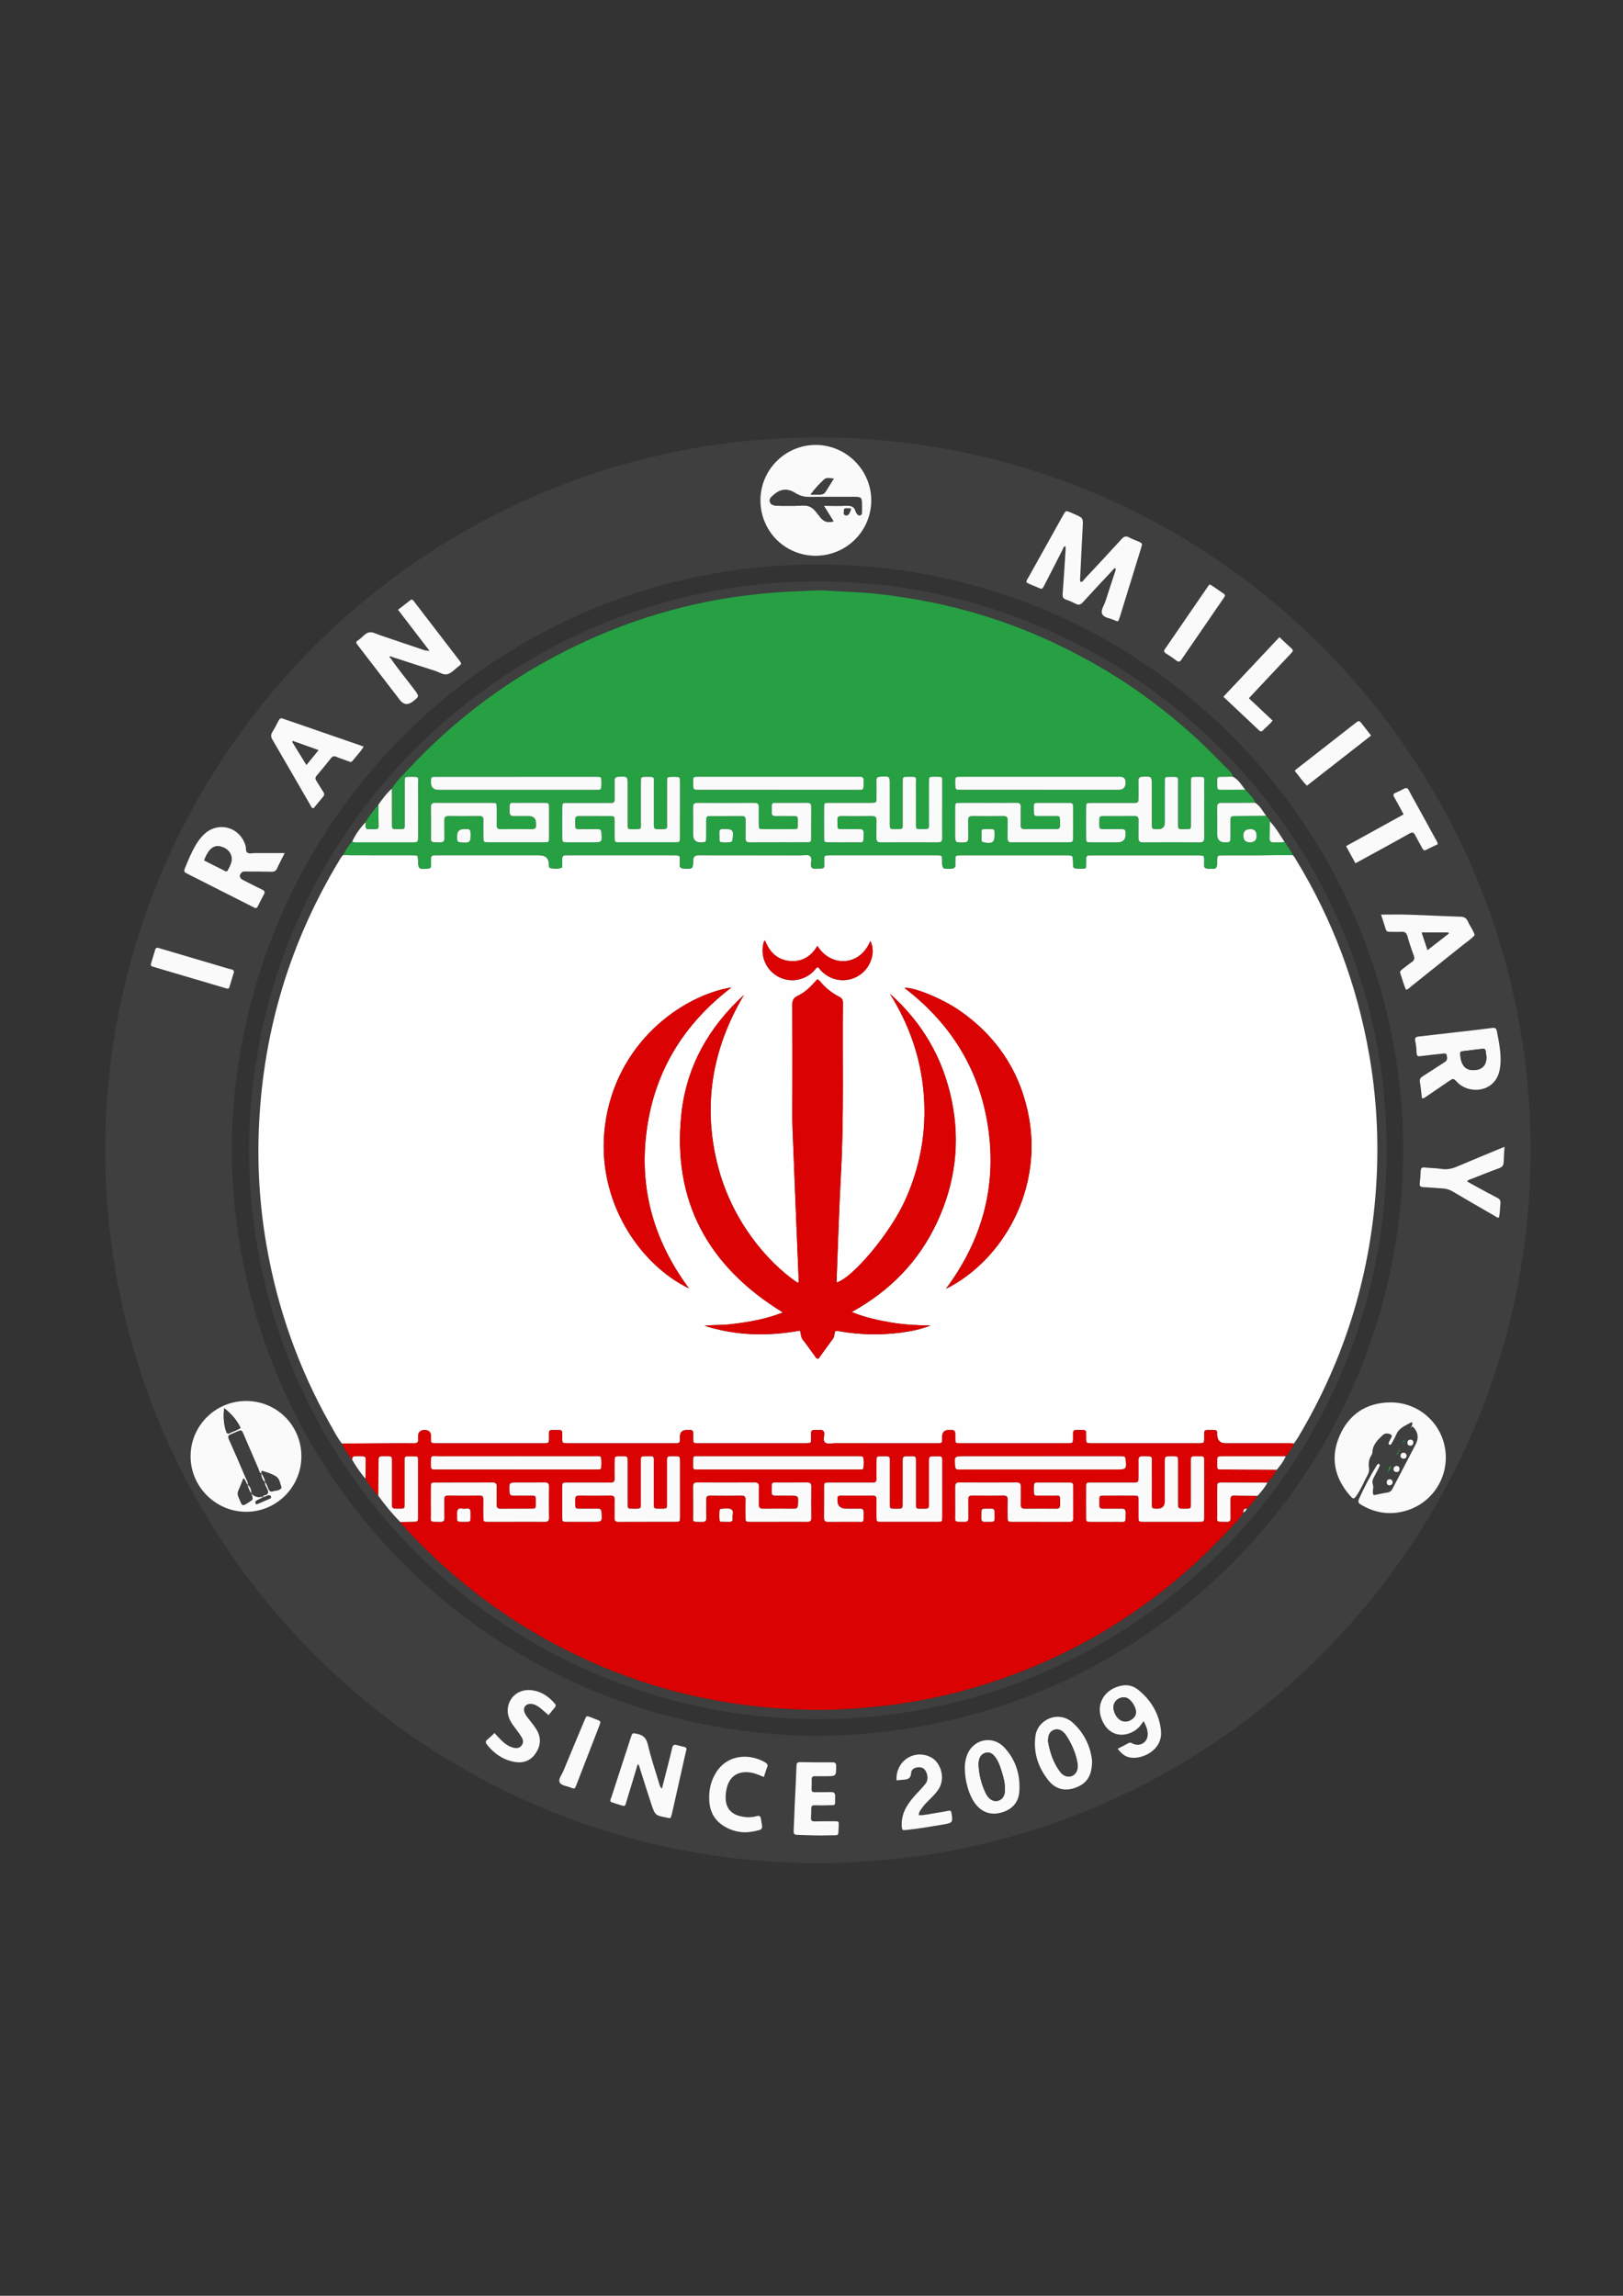 <?xml version="1.0" encoding="UTF-8"?>
<svg id="Layer_1" data-name="Layer 1" xmlns="http://www.w3.org/2000/svg" version="1.1" viewBox="0 0 595.28 841.89">
  <rect x="0" y="0" width="595.28" height="841.89" fill="#333333" stroke="none"/>
  <defs>
    <style>
      .cls-1 {
        fill: #da0202;
      }

      .cls-1, .cls-2, .cls-3, .cls-4, .cls-5 {
        stroke-width: 0px;
      }

      .cls-2 {
        fill: #26a043;
      }

      .cls-3 {
        fill: #fffefe;
      }

      .cls-4 {
        fill: #fafafa;
      }

      .cls-5 {
        fill: #3e3f3e;
      }
    </style>
  </defs>
  <path class="cls-5" d="M300.17,160.38c145.87.33,261.38,118.84,261.23,261.71-.15,142.72-115.72,261.18-261.57,261.09-145.98-.1-261.5-118.93-261.22-261.88.27-142.61,115.8-260.77,261.57-260.91ZM512.76,532.5c-.3.24-.39.59-.44.95-.19.09-.22.17-.07.21.02,0,.08-.1.11-.16.31-.25.42-.58.45-.96.33-.19.43-.51.5-.85.15-.14.33-.28.18-.52,0,0-.13.02-.14.05-.04.14-.07.28-.1.42-.35.18-.42.52-.5.85ZM517.4,523.9c.11-.15.21-.3.32-.45.12-.33.31-.54.62-.22,1.77,1.79,2.18,3.96,1,6.25-2.82,5.48-5.7,10.92-8.54,16.38-.42.8-.95,1.28-1.89,1.42-1.69.26-3.36.64-4.99.97-.84-1.15.14-2.53-.3-3.72-.47-1.26-.03-2.2.53-3.22.51-.93.99-1.88,1.48-2.83.17-.34.37-.68.46-1.04.05-.18-.05-.47-.18-.6-.15-.15-.43-.12-.6.07-.15.17-.28.35-.4.55-2.38,3.9-4.53,7.92-6.39,12.09-.48,1.08-.24,1.62.72,2.2,4.87,2.9,10.06,3.83,15.58,2.46,10.2-2.53,16.73-12.19,15.32-22.57-1.37-10.1-10.13-17.65-20.51-17.4-8.58.21-14.83,4.4-18.24,12.21-3.42,7.84-1.98,15.18,3.55,21.68,1.55,1.83,1.66,1.78,3.03-.31,1.38-2.11,2.33-4.44,3.52-6.65.5-.93.85-1.76.66-2.96-.23-1.46-.06-3.05.78-4.41.24-.39.48-.78.49-1.26.09-2.77,1.88-4.53,3.71-6.26.72-.67,1.63-.79,2.57-.47.64.22,1.09.56.63,1.34-.31.52-.56,1.08-.83,1.62-.18.35-.34.74.14.95.46.21.68-.18.86-.52.58-1.07,1.22-2.12,1.69-3.24,1.02-2.48,3.42-3.2,5.43-4.42.08-.05.28.09.43.14-.04.6,0,1.22-.57,1.63-.03.17-.06.34-.09.5-.19.09-.22.17-.07.21.02,0,.08-.1.11-.16ZM515.1,527.96c-.3.25-.42.58-.45.95-.1.1-.24.19-.28.3-.05.18.08.26.18.14.09-.1.1-.26.15-.4.3-.24.39-.59.44-.95.19-.09.22-.17.07-.21-.02,0-.08.1-.11.16ZM510.07,537.55c-.64.46-.89,1.11-.91,1.86-.1.1-.24.18-.28.3-.05.18.08.26.18.14.09-.1.1-.26.15-.39.62-.46.87-1.11.9-1.86.19-.09.22-.17.07-.21-.02,0-.08.1-.11.16ZM143.58,240.84c5.34,1.73,10.68,3.48,16.04,5.18,1.51.48,3.07,1.61,4.53,1.2,1.44-.41,2.62-1.75,3.88-2.73,1.36-1.05,1.37-1.08.34-2.42-5.51-7.18-11.02-14.36-16.54-21.54-.22-.29-.42-.65-1.01-.69-1.52,1.18-3.13,2.43-4.85,3.76,3.81,4.97,7.53,9.84,11.44,14.93-1.21.19-1.89-.14-2.59-.38-5.04-1.7-10.08-3.41-15.12-5.1-1.37-.46-2.78-1.29-4.11-1.18-1.45.12-2.49,1.62-3.7,2.52-1.54,1.14-1.63.96-.39,2.58,5.06,6.57,10.1,13.15,15.15,19.72q2.03,2.64,4.69.6c2.51-1.93,2.49-1.91.52-4.53-2.87-3.83-5.97-7.48-8.64-11.46.12-.16.23-.31.35-.47ZM514.71,421.68c-.53-118.63-95.43-214.47-214.44-214.7-117.9-.23-213.68,93.81-215.3,213.46.27,119.78,95.08,214.96,214.4,216.15,120.27-.65,214.79-96.56,215.33-214.92ZM299.07,203.8c11.27.04,20.4-8.95,20.49-20.15.09-11.13-9.07-20.41-20.23-20.49-11.19-.08-20.37,9.01-20.42,20.22-.05,11.3,8.9,20.38,20.16,20.42ZM110.55,534.03c0-11.28-9.01-20.29-20.29-20.28-11.24.01-20.35,9.1-20.35,20.29,0,11.15,9.2,20.34,20.37,20.35,11.18.01,20.28-9.13,20.28-20.36ZM376.42,213.52c1.31.86,2.85,1.3,4.29,1.95,1.52.7,1.56.66,2.35-.88,2.22-4.33,4.42-8.67,6.66-12.98.25-.47.26-1.24,1.11-1.26,0,.47.03.93,0,1.38-.34,5.31-.65,10.63-1.07,15.93-.09,1.16.09,1.85,1.27,2.24,1.22.41,2.4.95,3.56,1.53,1.03.52,1.73.36,2.53-.52,3.58-3.94,7.23-7.82,10.87-11.7.31-.34.53-.9,1.18-.79.16.69-.16,1.22-.35,1.79-1.12,3.39-2.26,6.78-3.33,10.18-.5,1.58-1.84,3.34-1.25,4.72.64,1.5,2.94,1.58,4.49,2.32,1.38.66,1.44.6,1.94-.99,1.25-3.99,2.47-7.98,3.7-11.97,1.39-4.5,2.78-9,4.16-13.5.53-1.73.51-1.74-1.19-2.49-1.04-.46-2.15-.8-3.13-1.36-1.22-.69-1.97-.39-2.89.61-4.45,4.9-8.98,9.73-13.5,14.56-.42.45-.69,1.21-1.58,1.05-.03-.25-.1-.47-.09-.69.31-6.38.6-12.76.95-19.14.2-3.56.24-3.56-2.97-4.94-.49-.21-.97-.43-1.46-.64-1.76-.74-1.77-.74-2.72.96-4.27,7.63-8.53,15.26-12.78,22.9-.29.52-.69,1.01-.75,1.73ZM521.53,402.74c.63.12.85-.1,1.1-.27,2.89-1.97,5.78-3.94,8.66-5.91,1.71-1.17,1.75-1.2,3.21.33,4.25,4.43,13.63,3.87,15.46-4.21.2-.9.33-1.79.38-2.7.22-3.99-.56-7.86-1.32-11.74-.24-1.23-.75-1.41-1.85-1.26-3.39.46-6.79.83-10.18,1.22-5.51.64-11.02,1.29-16.53,1.89-1.1.12-1.67.4-1.39,1.7.29,1.33.44,2.71.48,4.07.05,1.77.64,1.54,1.86,1.4,2.57-.3,5.13-.63,7.7-.88,1.45-.14,1.49.01,1.63,1.42.1.93-.34,1.37-1.04,1.81-2.63,1.67-5.22,3.4-7.86,5.06-.87.55-1.26,1.11-1.06,2.22.35,1.94.51,3.91.74,5.86ZM104.41,312.86c-3.92,0-7.48.01-11.04,0-.9,0-1.92.35-2.67-.19-.69-.51-.37-1.55-.59-2.34-1.91-6.94-9.87-9.3-15.15-4.47-1.36,1.24-2.41,2.73-3.33,4.32-1.41,2.44-2.5,5.03-3.56,7.63-.77,1.9-.76,1.91,1.11,2.86,7.72,3.91,15.45,7.82,23.17,11.73.27.14.55.26.81.41.68.4,1.1.2,1.44-.5.69-1.44,1.4-2.87,2.18-4.26.47-.84.38-1.32-.54-1.75-2.4-1.15-4.76-2.37-7.12-3.58-1.37-.7-1.53-1.74-.47-2.76.5-.48,1.14-.35,1.73-.34,3.04.01,6.08,0,9.12.08,1.03.03,1.69-.24,2.14-1.24.8-1.79,1.74-3.52,2.77-5.58ZM133.38,273.82c-.75-.28-1.38-.52-2.01-.74-7.89-2.73-15.78-5.45-23.67-8.17-1.29-.45-2.59-.87-3.87-1.35-.79-.29-1.26-.08-1.64.67-.72,1.42-1.44,2.85-2.3,4.19-.68,1.05-.55,1.86.06,2.9,4.68,7.99,9.29,16.03,13.94,24.04.24.41.33,1.03,1.11,1.05,1.13-1.37,2.27-2.79,3.46-4.17.52-.61.59-1.12.13-1.8-.88-1.33-1.66-2.73-2.54-4.05-.49-.74-.48-1.29.13-2,1.78-2.08,3.5-4.2,5.21-6.34.56-.7,1.09-.88,1.95-.52,1.46.62,2.99,1.1,4.48,1.65.5.19.99.45,1.43-.11,1.35-1.72,2.92-3.26,4.12-5.24ZM506.53,335.39c.57,1.74,1.17,3.53,1.72,5.33.21.7.62.97,1.33.96,1.45-.01,2.9.09,4.33,0,1.25-.08,1.93.27,2.29,1.57.67,2.41,1.47,4.8,2.35,7.14.44,1.17.09,1.82-.84,2.46-1.19.82-2.3,1.74-3.45,2.62-.49.38-.92.73-.64,1.5.72,1.98,1.2,4.05,2.08,5.98.84-.24,1.36-.83,1.94-1.3,6.36-5.07,12.73-10.14,19.07-15.25,1.41-1.14,2.97-2.11,4.17-3.51-.51-1.84-1.76-3.31-2.5-5.03-.56-1.29-1.43-1.69-2.82-1.73-6.39-.19-12.77-.54-19.15-.74-3.24-.1-6.49-.02-9.88-.02ZM233.91,646.89c.58.55.65,1.17.84,1.75,1.35,4.27,2.68,8.55,4.09,12.8,1.44,4.33,1.48,4.32,6,5.15.15.03.29.09.44.12.43.09.74-.03.86-.49.12-.44.26-.87.36-1.32,1.55-6.89,3.13-13.77,4.64-20.67.93-4.21,1.47-3.07-3-4.31-.92-.26-1.39.03-1.59,1.01-.41,1.93-.92,3.84-1.41,5.75-.77,3.04-1.55,6.08-2.36,9.24-.87-.76-.93-1.65-1.17-2.42-1.37-4.5-2.89-8.98-3.94-13.55-.56-2.41-1.61-3.66-3.98-4.12-1.74-.34-1.73-.49-2.31,1.3-2.41,7.36-4.81,14.72-7.19,22.09-.15.46-.58.94-.13,1.58.72.24,1.5.54,2.29.77,3.36.97,2.69,1.4,3.74-1.99,1.3-4.19,2.54-8.4,3.82-12.68ZM551.82,420.52c-6.07,2.52-11.76,4.83-17.4,7.25-1.87.8-3.68,1.2-5.73.87-2.02-.32-4.1-.29-6.13-.53-1.17-.14-1.45.37-1.49,1.39-.05,1.44-.15,2.89-.34,4.32-.15,1.13.3,1.45,1.36,1.5,2.35.1,4.7.33,7.06.48,1.31.08,2.5.43,3.65,1.11,5.1,3.03,10.24,5.98,15.38,8.94.48.28.91.76,1.62.61.39-1.75.36-3.51.53-5.24.09-.98-.24-1.52-1.12-1.97-2.57-1.32-5.1-2.72-7.64-4.09-1.16-.63-2.31-1.28-3.47-1.92.43-.69,1.01-.73,1.5-.91,3.39-1.33,6.78-2.7,10.21-3.94,1.18-.43,1.69-1.07,1.71-2.31.03-1.74.18-3.48.3-5.58ZM497.14,316.58c2.77-1.52,5.43-2.96,8.08-4.41,3.93-2.16,7.88-4.29,11.77-6.51,1.07-.61,1.57-.41,2.09.63.81,1.63,1.74,3.2,2.6,4.81.32.6.65.95,1.42.55,1.4-.74,2.85-1.39,4.24-2.05-.12-.94-.62-1.54-.97-2.2-2.4-4.4-4.82-8.79-7.24-13.19-.81-1.46-1.66-2.9-2.4-4.4-.45-.91-.97-.99-1.8-.55-1,.54-2.03,1.03-3.08,1.48-.82.35-.97.76-.51,1.56,1.17,2.03,2.26,4.11,3.48,6.35-7.06,3.9-14.03,7.73-21.12,11.64,1.15,2.1,2.2,4.02,3.44,6.3ZM409.93,641.29c1.54,1.89,2.57,2.67,3.96,3.07,4.53,1.28,12.56-2.4,11.96-9.46-.53-6.16-3.48-11.27-8.31-15.18-1.65-1.33-3.65-1.97-5.77-1.64-6.55,1.03-10.65,7.09-7.04,13.78,2.25,4.17,6.47,5.4,10.69,3.26,1.74-.89,2.99-2.25,4.01-3.99.89,1.54,1.47,3.03,1.54,4.65.13,3.03-2.67,4.92-5.41,3.67-.56-.26-.99-.61-1.66-.22-1.24.71-2.53,1.33-3.96,2.07ZM291.54,660.79c-.1,2.69-.21,6.65-.43,10.6-.06,1.12.28,1.44,1.38,1.47,3.88.09,7.76.32,11.64.17,3.83-.16,3.3.77,3.51-3.64.07-1.48,0-1.5-1.53-1.51-2.43,0-4.87,0-7.3.04-.94.02-1.41-.29-1.34-1.31.08-1.14.11-2.28.1-3.42-.01-.89.39-1.2,1.24-1.18,1.44.04,2.89.08,4.34.01,3.68-.16,3.12.63,3.18-3.34.02-1.28-.53-1.53-1.64-1.5-1.98.06-3.96,0-5.93.03-.78.01-1.1-.3-1.07-1.07.04-1.22.07-2.44.04-3.65-.02-.93.46-1.16,1.28-1.14,1.29.03,2.59.02,3.88.01,3.85-.02,3.82-.02,3.81-3.76,0-.99-.3-1.34-1.3-1.33-3.96.02-7.91.02-11.87-.08-1.2-.03-1.34.5-1.38,1.48-.14,3.95-.35,7.91-.59,13.12ZM400.54,645.62c-.49-4.74-2.62-9.83-6.96-13.8-5.26-4.8-12.92-1.27-13.77,4.63-.89,6.15.92,11.59,4.68,16.37,2.68,3.4,6.28,4.19,10.21,2.68,4-1.54,5.9-4.4,5.85-9.87ZM353.88,648.53c0,4.51,1.46,9.54,3.55,12.52,2.38,3.39,5.67,4.68,9.51,3.72,4.08-1.02,6.62-3.62,6.92-7.74.44-6.09-1.27-11.66-5.45-16.16-4.61-4.96-12.17-2.93-14,3.59-.39,1.39-.61,2.82-.53,4.07ZM448.71,255.51c3.67,3.45,7.15,6.73,10.63,10.01.77.73,1.56,1.44,2.32,2.19.49.48.94.74,1.53.12,1.14-1.19,2.52-2.16,3.56-3.6-2.92-2.75-5.77-5.44-8.7-8.19,2.6-2.77,5.04-5.37,7.48-7.97,2.71-2.88,5.4-5.77,8.13-8.63.58-.6.72-1.04.03-1.66-1.47-1.31-2.88-2.68-4.44-4.14-6.86,7.3-13.62,14.49-20.55,21.86ZM201.2,628.97c.84-1.03,1.54-1.92,2.28-2.78.4-.46.49-.87.06-1.38-2.46-2.91-5.48-4.86-9.36-5.03-6.05-.27-9.85,5.89-7.02,11.25.64,1.22,1.51,2.28,2.32,3.38.64.85,1.27,1.71,1.82,2.62.64,1.05.78,2.17-.08,3.18-.78.92-1.82.98-2.92.7-1.84-.46-3.27-1.57-4.58-2.87-.79-.78-1.52-1.62-2.35-2.5-.95.88-1.75,1.7-2.63,2.41-.81.66-.62,1.21-.08,1.9,2.6,3.28,5.89,5.51,10.02,6.27,3.07.56,5.77-.29,7.64-2.93,1.9-2.69,2.32-5.56.66-8.57-.85-1.54-1.99-2.87-3.07-4.24-.61-.78-1.24-1.56-1.56-2.5-.59-1.68.47-3.07,2.26-3.03,1.27.03,2.35.62,3.32,1.36,1.08.83,2.08,1.76,3.27,2.78ZM280.18,651.63c.43-1.3.75-2.47,1.2-3.59.33-.81.1-1.27-.59-1.69-5.18-3.18-13.63-3.51-18.12,3.57-2.06,3.25-2.78,6.88-2.51,10.69.32,4.6,2.68,7.84,6.77,9.8,2.81,1.35,5.85,1.82,8.9,1.25,4.46-.83,3.86-.68,3.29-4.6-.18-1.19-.63-1.34-1.64-1.07-2.1.57-4.22.48-6.31-.09-3.15-.85-4.87-3.03-5.01-6.26-.07-1.53.11-3.04.55-4.51,1.08-3.65,3.68-5.46,7.51-5.27,2.02.1,3.83.9,5.96,1.75ZM328.82,652.84c.75-.06,1.35-.11,1.94-.16,1.66-.14,3.28-.08,3.42-2.56.08-1.4,1.4-2.06,2.87-2.07,1.34-.01,2.17.58,2.74,1.98.61,1.52.58,2.99-.51,4.29-.88,1.05-1.8,2.06-2.75,3.05-1.52,1.6-2.95,3.28-4.06,5.2-1.24,2.16-1.87,4.48-1.74,6.98.08,1.57.2,1.65,1.73,1.49,4.54-.46,9.03-1.26,13.53-2.01,3.43-.57,3.53-.76,2.97-4.25-.11-.69-.36-.91-1.03-.79-1.49.28-2.98.6-4.49.8-2.13.28-4.23.92-6.45.84,0-1.24.71-1.98,1.27-2.77.93-1.31,2.11-2.4,3.23-3.53,1.08-1.08,2.12-2.19,2.91-3.5,2.41-3.99.62-9.93-3.5-11.71-6.06-2.6-12.44,1.85-12.09,8.7ZM502.88,269.75c-1.15-1.48-2.21-2.86-3.29-4.22-1.11-1.4-1.13-1.41-2.6-.27-7.07,5.51-14.12,11.02-21.18,16.54-.29.23-.55.49-.97.87,1.56,1.79,2.75,3.78,4.51,5.45,7.86-6.14,15.63-12.21,23.52-18.37ZM85.81,356.47c-.08-1.03-1-.95-1.66-1.14-8.38-2.49-16.76-4.96-25.15-7.43-.29-.09-.58-.2-.87-.27-.58-.15-1.01-.08-1.21.62-.49,1.76-1.05,3.49-1.57,5.24-.17.56.12.84.64.98.37.1.72.24,1.09.34,8.31,2.45,16.62,4.91,24.93,7.36.36.11.74.19,1.09.32.53.18.88.04,1.04-.51.55-1.82,1.1-3.64,1.66-5.5ZM449.32,218.51c-.06-.63-.45-.77-.75-.98-1.12-.79-2.26-1.55-3.38-2.33-1.76-1.22-1.5-1.06-2.56.48-4.62,6.7-9.22,13.42-13.83,20.12-.47.69-.91,1.41-1.43,2.06-.64.8-.46,1.3.37,1.81,1.29.8,2.56,1.66,3.76,2.58.82.62,1.27.45,1.82-.34,5.15-7.54,10.33-15.05,15.5-22.58.21-.3.39-.63.51-.82ZM220.21,631.68c-.04-.52-.38-.7-.73-.84-.91-.37-1.84-.73-2.76-1.08-1.59-.61-1.62-.62-2.28.95-2.62,6.24-5.22,12.48-7.81,18.73-.57,1.38-1.93,2.94-1.36,4.16.56,1.2,2.59,1.33,4,1.89,1.5.59,1.55.58,2.12-.89,2.84-7.3,5.66-14.6,8.48-21.9.14-.35.24-.72.34-1.02ZM514.84,534.93c.69-.09,1.13-.49,1.05-1.2-.07-.69-.59-1.07-1.27-1.01-.59.05-.92.5-.94,1.09-.02.75.46,1.05,1.15,1.11ZM512.28,537.56c-.74.06-1.17.51-1.17,1.17,0,.69.5,1.1,1.21,1.07.61-.03.96-.44.99-1.04.03-.71-.31-1.14-1.03-1.21ZM517.48,527.94c-.78-.04-1.23.34-1.29,1.02-.06.71.41,1.16,1.08,1.18.71.02,1.08-.47,1.1-1.16.02-.62-.33-.97-.9-1.04ZM510.82,543.42c-.16-.68-.62-1-1.3-.93-.62.06-.9.51-.9,1.1,0,.72.43,1.15,1.13,1.09.68-.06,1.04-.53,1.07-1.25Z"/>
  <path class="cls-4" d="M299.07,203.8c-11.25-.04-20.21-9.11-20.16-20.42.05-11.21,9.23-20.3,20.42-20.22,11.16.08,20.32,9.35,20.23,20.49-.09,11.2-9.23,20.19-20.49,20.15ZM302.17,185.5c3.05,0,5.63.09,8.19-.03,1.71-.08,2.98.21,3.48,2.05.1.35.34.68.55.99.29.42.7.55,1.2.41.46-.13.52-.51.53-.9.01-1.07.01-2.13,0-3.2-.04-2.36-.23-2.58-2.65-2.58-5.48-.01-10.96-.02-16.44.03-1.96.02-3.73-.42-5.39-1.49-2.64-1.7-5.23-1.52-7.57.45-.86.72-2.04,1.54-1.7,2.75.37,1.33,1.83,1.46,3.04,1.51,1.9.07,3.8,0,5.71.03,1.9.03,3.91-.46,5.66.18,1.86.69,2.93,2.61,4.18,4.11,1.29,1.54,2.69,1.95,4.78,1.37-1.16-1.84-2.23-3.55-3.56-5.68ZM305.82,175.47c-1.47.03-2.66-.45-3.49.32-1.74,1.61-3.4,3.33-5.03,5.57,1.41,0,2.45-.01,3.5,0,.82.01,1.51-.29,1.95-.96.98-1.51,1.91-3.05,3.08-4.93ZM312.02,186.41c-.63,0-1.15,0-1.68,0-.58-.01-.86.31-.81.83.05.61-.37,1.48.59,1.71.79.19,1.24-.37,1.53-1.04.17-.41.48-.78.37-1.5Z"/>
  <path class="cls-4" d="M110.55,534.03c0,11.24-9.1,20.37-20.28,20.36-11.17-.01-20.37-9.2-20.37-20.35,0-11.2,9.11-20.28,20.35-20.29,11.28-.01,20.29,9,20.29,20.28ZM92.16,547.6q1.59,1.87,4.09,1.22c.06-.02.14.04.2.07-.13.3-.38.43-.66.56-.61.28-1.23.56-1.8.92-.35.22-.38.66-.19,1.01.19.34.51.18.79.06,1.45-.63,2.91-1.25,4.36-1.88.28-.12.54-.3.43-.67-.12-.41-.42-.58-.85-.54-.75.08-1.32.77-2.14.6,0-.5.46-.57.76-.65,1.28-.34,1.37-1.06.89-2.15-.37-.85-1.06-1.64-.84-2.68.79.77.93,1.87,1.42,2.79.35.64.82.85,1.5.6,1.03-.37,2.3-.12,3.06-1.18.04-.05.05-.15.03-.22-.47-1.43-.68-3.17-1.95-4-1.43-.94-3.18-1.43-4.83-1.98-.76-.25-.49.49-.53.88-.82-.19-.8-.97-1.05-1.53-1.57-3.61-3.09-7.25-4.68-10.85-1.96-4.41-.81-3.87-5.59-1.95-.88.35-1.03.83-.61,1.76,2.14,4.77,4.21,9.57,6.25,14.38.31.73.91,1.43.64,2.34-.75-.53-.59-1.68-1.6-2.33-.6,1.5-1.1,2.9-1.72,4.24-.46.99-.38,1.85.06,2.82,1.41,3.12.87,3.52,4.35,1.19.68-.45.9-.95.53-1.72-.16-.33-.21-.72-.31-1.08ZM82.22,516.39c-.36,3.22-.13,5.88.71,8.5.23.72.64,1.01,1.35.64,1.27-.65,2.69-.98,3.96-1.91-1.35-2.78-3.25-5.04-6.02-7.23Z"/>
  <path class="cls-4" d="M517.44,523.35c.57-.41.54-1.04.57-1.63-.15-.05-.35-.19-.43-.14-2.01,1.22-4.41,1.94-5.43,4.42-.46,1.12-1.11,2.16-1.69,3.24-.18.33-.4.72-.86.52-.47-.21-.32-.6-.14-.95.28-.54.53-1.1.83-1.62.46-.78.01-1.12-.63-1.34-.93-.32-1.85-.21-2.57.47-1.83,1.72-3.63,3.49-3.71,6.26-.01.48-.25.87-.49,1.26-.84,1.37-1.01,2.96-.78,4.41.19,1.2-.16,2.03-.66,2.96-1.19,2.21-2.14,4.54-3.52,6.65-1.36,2.08-1.48,2.13-3.03.31-5.53-6.5-6.97-13.84-3.55-21.68,3.41-7.81,9.66-12.01,18.24-12.21,10.38-.25,19.13,7.3,20.51,17.4,1.41,10.38-5.12,20.04-15.32,22.57-5.52,1.37-10.7.44-15.58-2.46-.97-.57-1.21-1.11-.72-2.2,1.87-4.17,4.02-8.19,6.39-12.09.12-.19.25-.38.4-.55.17-.19.45-.22.6-.07.14.13.23.42.18.6-.1.36-.29.7-.46,1.04-.49.95-.97,1.9-1.48,2.83-.56,1.01-.99,1.96-.53,3.22.44,1.19-.54,2.57.3,3.72,1.64-.32,3.31-.71,4.99-.97.94-.14,1.48-.62,1.89-1.42,2.84-5.46,5.73-10.9,8.54-16.38,1.18-2.29.77-4.46-1-6.25-.31-.32-.51-.11-.62.21,0,0-.09-.19-.09-.19l-.18.09Z"/>
  <path class="cls-4" d="M376.42,213.52c.06-.73.46-1.21.75-1.73,4.25-7.64,8.52-15.27,12.78-22.9.95-1.7.96-1.7,2.72-.96.49.21.97.43,1.46.64,3.21,1.38,3.17,1.37,2.97,4.94-.35,6.38-.64,12.76-.95,19.14-.01.22.05.44.09.69.89.16,1.16-.61,1.58-1.05,4.52-4.83,9.05-9.66,13.5-14.56.91-1.01,1.67-1.31,2.89-.61.98.56,2.09.9,3.13,1.36,1.7.75,1.72.76,1.19,2.49-1.38,4.5-2.77,9-4.16,13.5-1.23,3.99-2.45,7.99-3.7,11.97-.5,1.59-.55,1.65-1.94.99-1.55-.74-3.85-.82-4.49-2.32-.59-1.38.75-3.13,1.25-4.72,1.07-3.41,2.22-6.79,3.33-10.18.19-.57.51-1.11.35-1.79-.65-.1-.87.46-1.18.79-3.64,3.89-7.29,7.76-10.87,11.7-.8.88-1.5,1.04-2.53.52-1.15-.58-2.33-1.13-3.56-1.53-1.19-.39-1.36-1.09-1.27-2.24.42-5.31.73-10.62,1.07-15.93.03-.45,0-.91,0-1.38-.85.03-.87.79-1.11,1.26-2.24,4.32-4.44,8.66-6.66,12.98-.79,1.54-.83,1.58-2.35.88-1.43-.66-2.98-1.09-4.29-1.95Z"/>
  <path class="cls-4" d="M143.23,241.3c2.67,3.98,5.77,7.63,8.64,11.46,1.97,2.62,1.99,2.6-.52,4.53q-2.66,2.04-4.69-.6c-5.05-6.57-10.1-13.15-15.15-19.72-1.24-1.61-1.16-1.44.39-2.58,1.22-.9,2.25-2.4,3.7-2.52,1.33-.11,2.75.73,4.11,1.18,5.04,1.69,10.08,3.4,15.12,5.1.7.24,1.38.57,2.59.38-3.91-5.1-7.63-9.96-11.44-14.93,1.72-1.33,3.33-2.58,4.85-3.76.59.04.79.4,1.01.69,5.52,7.18,11.03,14.35,16.54,21.54,1.02,1.34,1.02,1.37-.34,2.42-1.26.97-2.44,2.32-3.88,2.73-1.46.42-3.02-.72-4.53-1.2-5.36-1.69-10.69-3.45-16.04-5.18-.2-.11-.43-.22-.59-.01-.17.23.04.38.24.48ZM157.38,238.62c-.05-.05-.1-.1-.14-.15-.05.05-.09.1-.14.15.07.05.15.1.22.14.02-.05.05-.1.07-.14Z"/>
  <path class="cls-4" d="M521.53,402.74c-.24-1.95-.39-3.93-.74-5.86-.2-1.11.19-1.67,1.06-2.22,2.64-1.65,5.23-3.39,7.86-5.06.69-.44,1.13-.88,1.04-1.81-.15-1.41-.19-1.57-1.63-1.42-2.57.25-5.13.59-7.7.88-1.22.14-1.81.37-1.86-1.4-.04-1.36-.19-2.74-.48-4.07-.29-1.3.29-1.58,1.39-1.7,5.51-.61,11.02-1.25,16.53-1.89,3.4-.39,6.8-.76,10.18-1.22,1.11-.15,1.61.03,1.85,1.26.76,3.88,1.54,7.75,1.32,11.74-.05.91-.17,1.8-.38,2.7-1.83,8.08-11.21,8.65-15.46,4.21-1.46-1.53-1.5-1.5-3.21-.33-2.89,1.97-5.78,3.94-8.66,5.91-.25.17-.47.39-1.1.27ZM540.37,392.43c3.25.02,5.04-1.91,4.79-5.18-.04-.53-.21-1.04-.23-1.57-.03-.89-.45-1.17-1.3-1.06-2.4.31-4.8.6-7.2.87-.67.07-.92.39-.86,1.04.09.9.15,1.8.44,2.67.73,2.2,2.08,3.21,4.36,3.23Z"/>
  <path class="cls-4" d="M104.41,312.86c-1.03,2.06-1.97,3.79-2.77,5.58-.45,1-1.1,1.27-2.14,1.24-3.04-.08-6.08-.07-9.12-.08-.59,0-1.23-.14-1.73.34-1.06,1.03-.91,2.06.47,2.76,2.36,1.22,4.73,2.43,7.12,3.58.91.44,1,.91.54,1.75-.77,1.39-1.48,2.82-2.18,4.26-.34.7-.76.9-1.44.5-.26-.15-.54-.28-.81-.41-7.72-3.91-15.45-7.82-23.17-11.73-1.87-.95-1.89-.96-1.11-2.86,1.06-2.6,2.15-5.19,3.56-7.63.92-1.59,1.97-3.07,3.33-4.32,5.28-4.83,13.24-2.47,15.15,4.47.22.79-.1,1.83.59,2.34.74.54,1.77.19,2.67.19,3.56.02,7.11,0,11.04,0ZM74.89,315.51c2.53,1.28,5.03,2.54,7.52,3.8.45.23.84.33,1.13-.23.63-1.21,1.32-2.4,1.41-3.81.14-2.07-1.1-3.79-3.33-4.63-2.02-.76-3.68-.28-5,1.5-.72.97-1.25,2.06-1.73,3.37Z"/>
  <path class="cls-4" d="M133.38,273.82c-1.2,1.98-2.77,3.52-4.12,5.24-.44.56-.93.3-1.43.11-1.49-.55-3.02-1.03-4.48-1.65-.86-.36-1.39-.18-1.95.52-1.71,2.14-3.43,4.26-5.21,6.34-.6.7-.62,1.25-.13,2,.88,1.33,1.65,2.73,2.54,4.05.46.69.39,1.2-.13,1.8-1.19,1.38-2.33,2.8-3.46,4.17-.78-.02-.87-.64-1.11-1.05-4.65-8.01-9.26-16.04-13.94-24.04-.61-1.04-.73-1.85-.06-2.9.86-1.34,1.58-2.77,2.3-4.19.38-.75.85-.96,1.64-.67,1.28.48,2.58.9,3.87,1.35,7.89,2.72,15.78,5.45,23.67,8.17.63.22,1.26.46,2.01.74ZM116.8,275.09c-3.36-1.2-6.37-2.27-9.38-3.35l-.2.34c1.69,2.74,3.37,5.48,5.17,8.41,1.53-1.88,2.86-3.5,4.41-5.4Z"/>
  <path class="cls-4" d="M506.53,335.39c3.39,0,6.64-.09,9.88.02,6.39.2,12.77.55,19.15.74,1.39.04,2.26.44,2.82,1.73.74,1.72,1.99,3.19,2.5,5.03-1.19,1.4-2.75,2.37-4.17,3.51-6.34,5.1-12.7,10.17-19.07,15.25-.59.47-1.1,1.06-1.94,1.3-.89-1.93-1.37-3.99-2.08-5.98-.28-.77.15-1.12.64-1.5,1.15-.88,2.26-1.8,3.45-2.62.94-.65,1.28-1.3.84-2.46-.88-2.35-1.68-4.73-2.35-7.14-.36-1.3-1.04-1.65-2.29-1.57-1.44.09-2.89-.02-4.33,0-.71,0-1.11-.26-1.33-.96-.55-1.8-1.15-3.59-1.72-5.33ZM523.58,348.38c2.72-2.12,5.25-4.08,7.77-6.04-.05-.14-.11-.27-.16-.41h-9.73c.71,2.16,1.37,4.15,2.13,6.45Z"/>
  <path class="cls-4" d="M233.91,646.89c-1.28,4.27-2.52,8.49-3.82,12.68-1.05,3.39-.39,2.96-3.74,1.99-.8-.23-1.57-.52-2.29-.77-.44-.64-.01-1.12.13-1.58,2.38-7.37,4.78-14.73,7.19-22.09.58-1.78.57-1.63,2.31-1.3,2.37.46,3.43,1.71,3.98,4.12,1.06,4.58,2.57,9.05,3.94,13.55.24.77.3,1.66,1.17,2.42.81-3.16,1.59-6.2,2.36-9.24.48-1.91,1-3.82,1.41-5.75.21-.98.68-1.27,1.59-1.01,4.47,1.25,3.93.11,3,4.31-1.52,6.9-3.09,13.78-4.64,20.67-.1.44-.24.88-.36,1.32-.12.45-.44.58-.86.49-.15-.03-.29-.09-.44-.12-4.51-.83-4.55-.81-6-5.15-1.41-4.25-2.74-8.53-4.09-12.8-.18-.58-.25-1.19-.84-1.75Z"/>
  <path class="cls-4" d="M551.82,420.52c-.12,2.1-.27,3.84-.3,5.58-.02,1.24-.53,1.88-1.71,2.31-3.43,1.24-6.81,2.6-10.21,3.94-.48.19-1.06.22-1.5.91,1.16.64,2.31,1.29,3.47,1.92,2.54,1.38,5.07,2.78,7.64,4.09.87.45,1.21.99,1.12,1.97-.17,1.73-.14,3.49-.53,5.24-.71.15-1.14-.34-1.62-.61-5.14-2.97-10.28-5.92-15.38-8.94-1.16-.69-2.34-1.03-3.65-1.11-2.35-.15-4.7-.38-7.06-.48-1.07-.05-1.51-.36-1.36-1.5.19-1.43.29-2.88.34-4.32.04-1.02.32-1.53,1.49-1.39,2.04.24,4.11.2,6.13.53,2.05.33,3.86-.07,5.73-.87,5.65-2.42,11.34-4.73,17.4-7.25Z"/>
  <path class="cls-4" d="M497.14,316.58c-1.24-2.28-2.29-4.2-3.44-6.3,7.09-3.91,14.05-7.75,21.12-11.64-1.22-2.24-2.31-4.32-3.48-6.35-.47-.81-.32-1.21.51-1.56,1.05-.45,2.07-.95,3.08-1.48.83-.44,1.35-.36,1.8.55.74,1.5,1.6,2.94,2.4,4.4,2.42,4.39,4.84,8.78,7.24,13.19.36.65.85,1.26.97,2.2-1.39.67-2.84,1.31-4.24,2.05-.77.41-1.09.06-1.42-.55-.86-1.61-1.79-3.18-2.6-4.81-.52-1.04-1.02-1.24-2.09-.63-3.89,2.22-7.84,4.35-11.77,6.51-2.65,1.45-5.3,2.9-8.08,4.41Z"/>
  <path class="cls-4" d="M409.93,641.29c1.43-.74,2.72-1.36,3.96-2.07.67-.38,1.1-.03,1.66.22,2.74,1.25,5.54-.65,5.41-3.67-.07-1.62-.65-3.11-1.54-4.65-1.02,1.74-2.27,3.1-4.01,3.99-4.22,2.14-8.45.91-10.69-3.26-3.61-6.69.49-12.75,7.04-13.78,2.13-.33,4.13.3,5.77,1.64,4.82,3.91,7.78,9.02,8.31,15.18.6,7.06-7.43,10.75-11.96,9.46-1.39-.39-2.42-1.17-3.96-3.07ZM412.27,622.44c-2.59-.01-4.36,2.22-3.78,4.64.27,1.13.76,2.15,1.57,3,1.36,1.44,3.26,1.62,4.97.5,1.56-1.02,2.01-2.51,1.27-4.38-.42-1.07-1.03-2.03-1.88-2.82-.64-.59-1.36-.96-2.14-.93Z"/>
  <path class="cls-4" d="M291.54,660.79c.24-5.22.45-9.17.59-13.12.03-.98.18-1.51,1.38-1.48,3.96.1,7.91.09,11.87.08,1,0,1.29.35,1.3,1.33,0,3.75.04,3.75-3.81,3.76-1.29,0-2.59.02-3.88-.01-.82-.02-1.3.2-1.28,1.14.03,1.22,0,2.44-.04,3.65-.03.77.3,1.08,1.07,1.07,1.98-.03,3.96.03,5.93-.03,1.12-.04,1.66.22,1.64,1.5-.06,3.97.5,3.18-3.18,3.34-1.44.06-2.89.02-4.34-.01-.85-.02-1.25.29-1.24,1.18.02,1.14-.01,2.28-.1,3.42-.07,1.02.4,1.32,1.34,1.31,2.43-.04,4.87-.05,7.3-.04,1.53,0,1.59.03,1.53,1.51-.2,4.42.32,3.48-3.51,3.64-3.88.16-7.76-.07-11.64-.17-1.09-.03-1.44-.34-1.38-1.47.21-3.95.32-7.91.43-10.6Z"/>
  <path class="cls-4" d="M400.54,645.62c.05,5.47-1.85,8.33-5.85,9.87-3.93,1.52-7.54.73-10.21-2.68-3.75-4.77-5.57-10.21-4.68-16.37.86-5.9,8.51-9.43,13.77-4.63,4.35,3.97,6.48,9.06,6.96,13.8ZM384.38,638.42c.68,4.06,1.95,8.06,4.61,11.52.27.35.63.66,1.01.91,2.07,1.39,4.53.42,5.15-2.01.19-.75.19-1.49.06-2.25-.63-3.64-2.08-6.95-4.06-10.04-.45-.71-1.01-1.33-1.72-1.8-1.81-1.19-4.13-.39-4.77,1.67-.18.57-.17,1.19-.27,2Z"/>
  <path class="cls-4" d="M353.88,648.53c-.08-1.25.14-2.68.53-4.07,1.83-6.52,9.39-8.55,14-3.59,4.18,4.5,5.89,10.07,5.45,16.16-.3,4.12-2.84,6.72-6.92,7.74-3.83.96-7.13-.33-9.51-3.72-2.09-2.98-3.54-8.01-3.55-12.52ZM368.59,655.77c-.02-2.22-.63-4.33-1.29-6.43-.57-1.81-1.2-3.6-2.38-5.12-.83-1.07-1.87-1.82-3.32-1.47-1.5.35-2.27,1.44-2.56,2.88-.12.59-.14,1.21-.11,1.81.21,3.51,1.05,6.87,2.56,10.05.39.83.9,1.58,1.62,2.17,1.84,1.5,4.36.81,5.19-1.41.3-.8.27-1.64.28-2.47Z"/>
  <path class="cls-4" d="M448.71,255.51c6.93-7.38,13.69-14.56,20.55-21.86,1.56,1.46,2.97,2.83,4.44,4.14.69.62.55,1.05-.03,1.66-2.73,2.86-5.42,5.75-8.13,8.63-2.44,2.6-4.88,5.2-7.48,7.97,2.92,2.75,5.78,5.44,8.7,8.19-1.04,1.44-2.42,2.4-3.56,3.6-.59.62-1.04.36-1.53-.12-.76-.74-1.55-1.46-2.32-2.19-3.48-3.28-6.97-6.56-10.63-10.01Z"/>
  <path class="cls-4" d="M201.2,628.97c-1.19-1.02-2.19-1.95-3.27-2.78-.97-.75-2.05-1.33-3.32-1.36-1.79-.05-2.85,1.35-2.26,3.03.33.94.95,1.72,1.56,2.5,1.08,1.37,2.22,2.7,3.07,4.24,1.66,3.01,1.24,5.87-.66,8.57-1.87,2.64-4.57,3.49-7.64,2.93-4.13-.75-7.42-2.99-10.02-6.27-.55-.69-.74-1.24.08-1.9.88-.71,1.68-1.53,2.63-2.41.83.89,1.57,1.72,2.35,2.5,1.3,1.3,2.74,2.41,4.58,2.87,1.11.28,2.14.22,2.92-.7.86-1.01.72-2.13.08-3.18-.55-.9-1.18-1.76-1.82-2.62-.82-1.1-1.68-2.16-2.32-3.38-2.84-5.36.96-11.52,7.02-11.25,3.88.17,6.9,2.12,9.36,5.03.43.51.33.92-.06,1.38-.74.86-1.44,1.76-2.28,2.78Z"/>
  <path class="cls-4" d="M280.18,651.63c-2.13-.85-3.94-1.65-5.96-1.75-3.83-.19-6.43,1.61-7.51,5.27-.43,1.47-.61,2.97-.55,4.51.14,3.23,1.86,5.41,5.01,6.26,2.09.57,4.21.66,6.31.09,1.01-.27,1.46-.12,1.64,1.07.58,3.92,1.18,3.77-3.29,4.6-3.05.57-6.09.1-8.9-1.25-4.09-1.96-6.45-5.21-6.77-9.8-.26-3.82.45-7.44,2.51-10.69,4.49-7.08,12.93-6.76,18.12-3.57.69.42.92.88.59,1.69-.45,1.11-.77,2.28-1.2,3.59Z"/>
  <path class="cls-4" d="M328.82,652.84c-.35-6.85,6.03-11.3,12.09-8.7,4.13,1.77,5.91,7.72,3.5,11.71-.79,1.31-1.84,2.42-2.91,3.5-1.13,1.13-2.31,2.22-3.23,3.53-.56.79-1.27,1.53-1.27,2.77,2.21.08,4.31-.56,6.45-.84,1.5-.2,2.99-.51,4.49-.8.67-.13.92.1,1.03.79.57,3.49.47,3.68-2.97,4.25-4.5.75-8.99,1.55-13.53,2.01-1.53.16-1.65.08-1.73-1.49-.13-2.5.5-4.82,1.74-6.98,1.11-1.92,2.54-3.6,4.06-5.2.94-.99,1.87-2,2.75-3.05,1.08-1.3,1.12-2.77.51-4.29-.56-1.4-1.4-1.99-2.74-1.98-1.47.01-2.79.67-2.87,2.07-.14,2.48-1.76,2.41-3.42,2.56-.59.05-1.19.1-1.94.16Z"/>
  <path class="cls-4" d="M502.88,269.75c-7.89,6.17-15.66,12.23-23.52,18.37-1.75-1.67-2.95-3.66-4.51-5.45.42-.38.68-.65.97-.87,7.06-5.52,14.12-11.03,21.18-16.54,1.46-1.14,1.49-1.13,2.6.27,1.08,1.36,2.13,2.73,3.29,4.22Z"/>
  <path class="cls-4" d="M85.81,356.47c-.56,1.87-1.12,3.68-1.66,5.5-.17.55-.51.69-1.04.51-.36-.12-.73-.21-1.09-.32-8.31-2.45-16.62-4.9-24.93-7.36-.36-.11-.72-.25-1.09-.34-.52-.14-.8-.42-.64-.98.52-1.75,1.07-3.49,1.57-5.24.2-.7.63-.77,1.21-.62.29.08.58.19.87.27,8.38,2.47,16.77,4.94,25.15,7.43.66.2,1.59.11,1.66,1.14Z"/>
  <path class="cls-4" d="M449.32,218.51c-.12.19-.3.52-.51.82-5.17,7.52-10.34,15.04-15.5,22.58-.54.79-1,.97-1.82.34-1.21-.92-2.47-1.77-3.76-2.58-.83-.52-1.02-1.02-.37-1.81.52-.65.96-1.37,1.43-2.06,4.61-6.71,9.21-13.42,13.83-20.12,1.06-1.54.8-1.69,2.56-.48,1.13.78,2.26,1.54,3.38,2.33.3.21.69.36.75.98Z"/>
  <path class="cls-4" d="M220.21,631.68c-.1.3-.21.66-.34,1.02-2.82,7.3-5.65,14.6-8.48,21.9-.57,1.47-.61,1.49-2.12.89-1.4-.55-3.44-.69-4-1.89-.57-1.21.79-2.78,1.36-4.16,2.58-6.25,5.19-12.5,7.81-18.73.66-1.58.69-1.57,2.28-.95.92.36,1.84.71,2.76,1.08.35.14.69.32.73.84Z"/>
  <path class="cls-4" d="M514.84,534.93c-.69-.06-1.17-.36-1.15-1.11.01-.59.34-1.04.94-1.09.68-.06,1.2.32,1.27,1.01.08.7-.36,1.1-1.05,1.2Z"/>
  <path class="cls-4" d="M512.28,537.56c.72.06,1.07.5,1.03,1.21-.03.6-.38,1.01-.99,1.04-.71.03-1.21-.38-1.21-1.07,0-.66.43-1.11,1.17-1.17Z"/>
  <path class="cls-4" d="M517.48,527.94c.57.07.92.42.9,1.04-.02.69-.4,1.19-1.1,1.16-.67-.02-1.15-.47-1.08-1.18.06-.68.51-1.06,1.29-1.02Z"/>
  <path class="cls-4" d="M510.82,543.42c-.03.72-.39,1.19-1.07,1.25-.7.06-1.13-.36-1.13-1.09,0-.59.27-1.03.9-1.1.69-.07,1.14.25,1.3.93Z"/>
  <path class="cls-2" d="M509.16,539.42c.02-.76.27-1.41.91-1.87l.05.05c-.04.75-.28,1.4-.9,1.86l-.06-.04Z"/>
  <path class="cls-2" d="M515.14,528.01c-.06.36-.14.71-.44.95l-.06-.04c.03-.37.15-.71.45-.96l.05.05Z"/>
  <path class="cls-2" d="M513.27,531.65c.03-.14.05-.29.1-.42.01-.03.14-.06.14-.05.15.24-.04.38-.18.52,0,0-.06-.04-.06-.04Z"/>
  <path class="cls-2" d="M517.35,523.85c.03-.17.06-.34.09-.5,0,0,.18-.09.18-.09,0,0,.1.18.09.19-.11.16-.21.31-.32.45l-.05-.05Z"/>
  <path class="cls-2" d="M514.7,528.96c-.05.13-.06.29-.15.4-.11.13-.23.05-.18-.14.03-.12.18-.2.28-.3,0,0,.06.04.06.04Z"/>
  <path class="cls-2" d="M512.82,532.54c-.03.38-.14.71-.45.96l-.05-.05c.05-.36.14-.71.44-.95l.06.04Z"/>
  <path class="cls-2" d="M512.76,532.5c.08-.33.15-.67.5-.85,0,0,.06.04.06.04-.07.34-.17.66-.5.85,0,0-.06-.04-.06-.04Z"/>
  <path class="cls-2" d="M509.22,539.46c-.05.13-.06.29-.15.39-.11.12-.23.05-.18-.14.03-.12.18-.2.28-.3,0,0,.06.04.06.04Z"/>
  <path class="cls-2" d="M515.1,527.96c.04-.06.09-.17.11-.16.15.03.13.12-.07.21,0,0-.05-.05-.05-.05Z"/>
  <path class="cls-2" d="M510.07,537.55c.04-.06.09-.17.11-.16.15.04.13.12-.07.21,0,0-.05-.05-.05-.05Z"/>
  <path class="cls-2" d="M517.4,523.9c-.04.06-.09.17-.11.16-.15-.04-.13-.12.07-.21,0,0,.05.05.05.05Z"/>
  <path class="cls-2" d="M512.37,533.5c-.04.06-.09.17-.11.16-.15-.03-.13-.12.07-.21,0,0,.05.05.05.05Z"/>
  <path class="cls-5" d="M91.36,421.7c.33-116.87,95.23-208.68,208.98-208.5,113.56.18,208.43,92.08,208.25,208.95-.18,116.85-95.44,208.7-209.38,208.27-113.31-.42-207.64-92.13-207.85-208.72ZM134.11,301.42c-1.96,2.17-3.73,4.48-4.92,7.18-1.4,1.45-2.4,3.16-3.29,4.95-.66.55-1.03,1.31-1.46,2.03-17.87,29.6-27.63,61.7-29.38,96.21-.76,15.08.13,30.09,2.72,44.99,4.04,23.27,11.83,45.21,23.46,65.78,1.31,2.31,2.52,4.68,4.16,6.8,1.03,2.1,2.31,4.03,3.74,5.88,1.45,2.46,3.01,4.86,4.92,6.99,1.3,2.28,2.94,4.31,4.68,6.26,2.46,3.43,5.13,6.68,8.12,9.68.73.88,1.42,1.79,2.19,2.62,18.58,20.05,40.22,35.93,65.06,47.4,26.48,12.24,54.36,18.34,83.49,18.82,8.07.13,16.11-.37,24.14-1.19,13.74-1.4,27.19-4.19,40.34-8.4,34.66-11.1,64.29-30.12,89.01-56.81,1.75-1.89,3.69-3.64,4.96-5.93.61-.3,1-.81,1.28-1.41,1.5-1.41,2.78-3,3.89-4.73,1.4-1.47,2.66-3.06,3.67-4.83,1.37-1.41,2.44-3.03,3.42-4.73,1.28-1.52,2.46-3.11,3.27-4.95,1.32-1.36,2.2-3,3.04-4.67.43-.62.9-1.22,1.29-1.87,17.71-29.51,27.35-61.5,29.06-95.84.75-15-.15-29.94-2.73-44.76-4.44-25.51-13.33-49.35-26.78-71.49-.39-.65-.74-1.33-1.33-1.83-.74-1.76-1.99-3.21-2.95-4.84-1.69-2.58-3.25-5.25-5.38-7.52-.18-.89-.98-1.35-1.42-2.06-1.24-1.67-2.15-3.62-4.03-4.76-.69-2.01-2.34-3.28-3.66-4.81-1.35-1.75-2.43-3.77-4.56-4.78-.21-1.21-1.11-1.96-1.91-2.76-4.23-4.26-8.4-8.58-12.89-12.6-6.81-6.1-13.94-11.77-21.47-16.95-9.17-6.31-18.84-11.75-28.9-16.51-10.62-5.02-21.59-9.07-32.93-12.12-10.8-2.91-21.76-4.9-32.9-6.09-5.98-.64-11.97-.72-17.96-1.15-3.33-.24-6.68.11-10.02.23-6.16.21-12.28.68-18.39,1.41-6.95.83-13.83,2.01-20.64,3.57-11.59,2.66-22.87,6.27-33.82,10.93-14.91,6.34-28.92,14.24-41.96,23.85-10.38,7.65-19.93,16.23-28.71,25.65-2.06,2.21-4.29,4.32-5.91,6.92-1.97,1.71-3.47,3.81-4.96,5.92-1.67,2.02-3.38,4-4.65,6.32Z"/>
  <path class="cls-5" d="M302.17,185.5c1.33,2.12,2.4,3.83,3.56,5.68-2.09.58-3.49.17-4.78-1.37-1.26-1.5-2.32-3.42-4.18-4.11-1.75-.65-3.77-.15-5.66-.18-1.9-.03-3.81.04-5.71-.03-1.21-.05-2.67-.18-3.04-1.51-.34-1.21.84-2.03,1.7-2.75,2.35-1.97,4.94-2.15,7.57-.45,1.67,1.08,3.43,1.51,5.39,1.49,5.48-.05,10.96-.05,16.44-.03,2.42,0,2.61.22,2.65,2.58.02,1.07.01,2.13,0,3.2,0,.39-.07.77-.53.9-.49.14-.91.02-1.2-.41-.21-.31-.45-.64-.55-.99-.5-1.84-1.78-2.13-3.48-2.05-2.57.13-5.15.03-8.19.03Z"/>
  <path class="cls-5" d="M305.82,175.47c-1.17,1.88-2.1,3.43-3.08,4.93-.44.67-1.13.97-1.95.96-1.04-.01-2.08,0-3.5,0,1.64-2.24,3.29-3.95,5.03-5.57.84-.78,2.02-.29,3.49-.32Z"/>
  <path class="cls-5" d="M312.02,186.41c.1.72-.2,1.09-.37,1.5-.29.67-.74,1.24-1.53,1.04-.96-.23-.54-1.1-.59-1.71-.04-.52.23-.84.81-.83.52.01,1.05,0,1.68,0Z"/>
  <path class="cls-5" d="M90.86,544.49c.28-.91-.33-1.61-.64-2.34-2.04-4.81-4.11-9.61-6.25-14.38-.42-.93-.27-1.41.61-1.76,4.78-1.92,3.63-2.46,5.59,1.95,1.6,3.6,3.11,7.24,4.68,10.85.25.57.23,1.34,1.05,1.53l-.06-.07c.02,1.29.37,2.43,1.42,3.27l-.06-.09c-.22,1.05.46,1.83.84,2.68.48,1.09.4,1.81-.89,2.15-.3.08-.75.15-.76.65l.07-.06c-.07-.02-.15-.08-.21-.06q-2.5.65-4.09-1.22l.06.07c-.04-1.28-.39-2.43-1.42-3.27l.06.09Z"/>
  <path class="cls-5" d="M82.22,516.39c2.78,2.18,4.67,4.45,6.02,7.23-1.27.93-2.69,1.27-3.96,1.91-.71.36-1.12.08-1.35-.64-.84-2.62-1.07-5.28-.71-8.5Z"/>
  <path class="cls-5" d="M92.16,547.6c.1.36.15.75.31,1.08.38.76.15,1.26-.53,1.72-3.48,2.33-2.94,1.93-4.35-1.19-.44-.97-.52-1.83-.06-2.82.63-1.34,1.12-2.74,1.72-4.24,1.01.65.86,1.8,1.6,2.33,0,0-.06-.09-.06-.09.26,1.19.67,2.3,1.42,3.27l-.06-.07Z"/>
  <path class="cls-5" d="M95.9,540.34c.04-.38-.23-1.13.53-.88,1.65.55,3.4,1.04,4.83,1.98,1.27.84,1.48,2.57,1.95,4,.02.06,0,.16-.03.22-.76,1.06-2.03.81-3.06,1.18-.68.25-1.15.04-1.5-.6-.5-.92-.63-2.02-1.42-2.79,0,0,.06.09.06.09-.16-1.22-.73-2.28-1.42-3.27l.06.07Z"/>
  <path class="cls-5" d="M96.39,548.94c.81.17,1.39-.52,2.14-.6.43-.05.72.13.85.54.11.37-.14.55-.43.67-1.45.63-2.9,1.25-4.36,1.88-.28.12-.6.28-.79-.06-.19-.34-.16-.79.19-1.01.57-.36,1.19-.64,1.8-.92.28-.13.53-.26.66-.56,0,0-.06.06-.06.06Z"/>
  <path class="cls-5" d="M143.23,241.3c-.2-.1-.41-.25-.24-.48.15-.21.39-.1.59.01-.12.16-.23.31-.35.47Z"/>
  <path class="cls-5" d="M157.38,238.62s-.04.09-.07.14c-.07-.05-.15-.1-.22-.14.05-.05.09-.1.14-.15.05.05.09.1.14.15Z"/>
  <path class="cls-5" d="M540.37,392.43c-2.28-.01-3.63-1.03-4.36-3.23-.29-.88-.35-1.77-.44-2.67-.06-.65.18-.96.86-1.04,2.4-.27,4.8-.56,7.2-.87.85-.11,1.27.17,1.3,1.06.02.52.19,1.04.23,1.57.25,3.27-1.54,5.2-4.79,5.18Z"/>
  <path class="cls-5" d="M74.89,315.51c.48-1.31,1.01-2.4,1.73-3.37,1.32-1.78,2.98-2.26,5-1.5,2.22.84,3.46,2.55,3.33,4.63-.09,1.41-.78,2.6-1.41,3.81-.29.56-.68.46-1.13.23-2.49-1.26-4.99-2.52-7.52-3.8Z"/>
  <path class="cls-5" d="M116.8,275.09c-1.55,1.89-2.88,3.52-4.41,5.4-1.8-2.93-3.49-5.67-5.17-8.41l.2-.34c3.01,1.07,6.02,2.15,9.38,3.35Z"/>
  <path class="cls-5" d="M523.58,348.38c-.76-2.3-1.41-4.29-2.13-6.45h9.73c.05.14.11.27.16.41-2.52,1.96-5.05,3.92-7.77,6.04Z"/>
  <path class="cls-5" d="M412.27,622.44c.77-.03,1.5.34,2.14.93.86.79,1.46,1.76,1.88,2.82.74,1.87.29,3.36-1.27,4.38-1.71,1.12-3.61.94-4.97-.5-.8-.85-1.29-1.87-1.57-3-.58-2.41,1.19-4.65,3.78-4.64Z"/>
  <path class="cls-5" d="M384.38,638.42c.1-.81.09-1.43.27-2,.64-2.06,2.96-2.86,4.77-1.67.71.47,1.27,1.09,1.72,1.8,1.98,3.09,3.44,6.4,4.06,10.04.13.76.13,1.5-.06,2.25-.62,2.43-3.08,3.4-5.15,2.01-.37-.25-.73-.56-1.01-.91-2.66-3.46-3.93-7.46-4.61-11.52Z"/>
  <path class="cls-5" d="M368.59,655.77c-.01.83.01,1.67-.29,2.47-.83,2.22-3.36,2.91-5.19,1.41-.72-.58-1.23-1.34-1.62-2.17-1.51-3.18-2.35-6.54-2.56-10.05-.04-.6,0-1.22.11-1.81.29-1.44,1.06-2.52,2.56-2.88,1.45-.34,2.49.4,3.32,1.47,1.18,1.52,1.81,3.31,2.38,5.12.66,2.1,1.26,4.21,1.29,6.43Z"/>
  <path class="cls-3" d="M474.1,313.55c.6.5.94,1.18,1.33,1.83,13.46,22.13,22.34,45.98,26.78,71.49,2.58,14.82,3.47,29.75,2.73,44.76-1.71,34.35-11.35,66.33-29.06,95.84-.39.65-.86,1.25-1.29,1.87-.38-.03-.76-.09-1.13-.09-7.99,0-15.98,0-23.97,0q-2.96,0-3.04-3.04c-.05-1.78-.05-1.81-1.77-1.81-3.4,0-3.01-.24-3.02,2.85,0,1.98-.02,1.98-2.02,2-.38,0-.76,0-1.14,0-12.4,0-24.81,0-37.21,0-3.33,0-2.88.26-2.91-2.95-.01-1.88-.03-1.9-1.88-1.91-3.18-.01-2.95-.22-2.94,2.72,0,2.12-.01,2.14-2.12,2.14-12.86,0-25.72,0-38.58,0-2.61,0-2.5.21-2.5-2.45,0-2.4-.01-2.4-2.35-2.41q-2.44,0-2.46,2.48c0,.38-.02.76,0,1.14.06.86-.3,1.28-1.18,1.24-.53-.03-1.07,0-1.6,0-12.25,0-24.5,0-36.75-.01-1.13,0-2.46.44-3.34-.22-.99-.74-.36-2.13-.39-3.22-.03-1.11-.47-1.44-1.52-1.42-3.81.07-3.23-.36-3.27,3.05-.02,1.77-.03,1.77-1.75,1.82-.23,0-.46,0-.68,0-12.78,0-25.57,0-38.35,0-.46,0-.91-.02-1.37,0-.75.03-1.12-.31-1.11-1.08.02-.84-.02-1.67,0-2.51.03-.83-.28-1.31-1.17-1.27-.38.02-.76,0-1.14,0q-2.54,0-2.55,2.43c0,.38-.03.76,0,1.14.08,1.02-.46,1.34-1.38,1.29-.53-.03-1.07,0-1.6,0-12.4,0-24.81,0-37.21,0-3.42,0-2.95.19-2.98-2.89-.02-1.92-.03-1.96-1.87-1.96-3.46,0-2.95-.26-2.98,2.86-.02,1.97-.02,1.99-2.01,1.99-12.94,0-25.87,0-38.81,0-2.8,0-2.46.05-2.47-2.46q-.01-2.4-2.32-2.4t-2.41,2.31c0,.38-.04.76,0,1.14.13,1.13-.44,1.44-1.48,1.42-2.82-.04-5.63-.02-8.45-.01-6.01.02-12.02.06-18.03.09-1.64-2.11-2.85-4.48-4.16-6.8-11.63-20.57-19.41-42.51-23.46-65.78-2.59-14.89-3.49-29.91-2.72-44.99,1.75-34.51,11.5-66.61,29.38-96.21.43-.71.8-1.48,1.46-2.03.91.04,1.82.1,2.73.1,7.61,0,15.22,0,22.83.01,1.81,0,1.82.05,1.88,1.73.12,3.34.3,3.48,3.65,3.14.74-.08,1.12-.32,1.1-1.1-.02-.84.02-1.67,0-2.51-.02-.83.31-1.29,1.2-1.26.61.02,1.22,0,1.83,0,12.25,0,24.5,0,36.75,0q3.36,0,3.49,3.27c.01.3-.02.62.05.91.05.19.21.48.36.51,1.35.26,2.71.32,4.04-.03.4-.1.4-.6.41-.98.01-.76.03-1.52,0-2.28-.04-.93.3-1.45,1.3-1.4.53.03,1.07,0,1.6,0,12.33,0,24.65,0,36.98,0,3.65,0,3.29-.3,3.27,3.08,0,.08,0,.15,0,.23-.14,1.22.46,1.54,1.61,1.57,3.19.09,3.19.14,3.27-3.07q.04-1.76,1.76-1.81c.46-.01.91,0,1.37,0,12.18,0,24.35,0,36.53.02,1.11,0,2.47-.5,3.29.34.74.75.29,2.04.28,3.08-.01,1.09.4,1.46,1.48,1.44,3.99-.06,3.27.25,3.32-3.02.03-1.82.04-1.85,1.96-1.86,13.16,0,26.33,0,39.49,0,1.77,0,1.77.04,1.82,1.76.1,3.33.09,3.28,3.41,3.12,1.1-.06,1.51-.48,1.43-1.52-.04-.45-.02-.91,0-1.37.04-1.96.04-1.98,2.08-1.98,12.86,0,25.72,0,38.58,0,2.49,0,2.49,0,2.52,2.48.02,2.37.02,2.38,2.37,2.38,2.54,0,2.47.33,2.46-2.46,0-.38.02-.76,0-1.14-.03-.83.29-1.3,1.2-1.25.45.03.91,0,1.37,0,12.63,0,25.26,0,37.9,0,3.15,0,2.8-.13,2.8,2.85,0,.23.02.46,0,.68-.08.98.4,1.29,1.35,1.34,3.33.2,3.33.23,3.44-3.13.06-1.7.06-1.73,1.85-1.74,4.03-.02,8.07,0,12.1,0,4.56-.02,9.13-.07,13.69-.1ZM272.81,364.93c-12.87,11.77-21.05,26.24-22.89,43.6-3.4,32.09,9.94,56.03,37.23,72.77-3.2,1.24-6.34,2.15-9.54,2.82-3.2.67-6.44,1.14-9.69,1.51-3.16.36-6.35.18-9.51.54,11.51,3.67,23.18,3.96,35,1.78.43,1.2.28,2.44,1.12,3.47,1.54,1.88,2.89,3.92,4.34,5.87.3.4.47.99,1.33.96,1.76-2.43,3.58-4.94,5.41-7.45.28-.39.35-.82.42-1.28.25-1.56.27-1.61,1.77-1.34,7.47,1.32,14.97,1.49,22.5.53,3.75-.48,7.42-1.26,11.01-2.61-4.86-.07-9.68-.31-14.45-1.12-4.82-.82-9.58-1.83-14.47-3.85,14.16-7.81,24.65-18.61,31.32-32.93,6.69-14.37,8.59-29.37,5.3-44.96-3.26-15.46-10.85-28.37-22.63-38.84,7.13,11.36,11.44,23.65,12.46,37.06,1.03,13.57-1.31,26.52-6.94,38.88-5.43,11.9-19.09,28.24-25.05,29.99,0-.33-.01-.63,0-.93.52-13.08.89-26.17,1.61-39.23,1.13-20.77.5-41.55.72-62.32.01-1.13-.34-1.81-1.37-2.32-2.26-1.13-4.26-2.64-6.01-4.48-.61-.65-1.07-1.47-2-1.94-.48.51-.95,1-1.4,1.5-1.69,1.89-3.61,3.55-5.89,4.62-1.58.74-1.92,1.78-1.91,3.4.07,10.05.03,20.09.04,30.14,0,5.1-.13,10.2.06,15.3.69,18.4,1.49,36.8,2.24,55.21.02.41.24.94-.39,1.14-11.75-7.96-24.06-23.3-29.06-42.15-5.95-22.4-2.44-43.46,9.33-63.32ZM346.96,472.62c20.61-10.26,36.41-36.77,29.9-65.5-3.48-15.36-11.9-27.49-24.82-36.48-6.39-4.45-17.03-8.79-20.31-8.35,17.2,13.15,27.75,30.27,30.77,51.73,3.03,21.51-2.43,40.93-15.55,58.6ZM268.3,362.09c-18.18,3.01-42.41,20.29-46.38,50.54-3.64,27.74,12.98,51.33,30.78,59.82-13.05-17.6-18.44-36.95-15.45-58.36,3-21.47,13.54-38.58,31.05-52ZM299.8,346.86c-2.32,3.89-5.66,5.97-10.17,5.55-4.62-.43-7.41-3.33-9.05-7.54-.23.26-.37.35-.41.48-1.46,4.87.55,10.01,4.9,12.6,4.28,2.54,9.87,1.77,13.39-1.85.21-.22.41-.45.59-.7.5-.7,1-.92,1.58-.08.17.25.38.47.59.69,5.54,5.78,15.04,3.98,18.06-3.42,1.08-2.64,1.06-5.19-.06-7.52-3.79,9.33-14.46,9.75-19.43,1.8Z"/>
  <path class="cls-2" d="M474.1,313.55c-4.56.04-9.13.08-13.69.1-4.03.02-8.07-.01-12.1,0-1.8,0-1.8.04-1.85,1.74-.11,3.36-.11,3.33-3.44,3.13-.95-.06-1.43-.36-1.35-1.34.02-.23,0-.46,0-.68,0-2.98.35-2.85-2.8-2.85-12.63,0-25.26,0-37.9,0-.46,0-.91.03-1.37,0-.91-.06-1.22.42-1.2,1.25.01.38,0,.76,0,1.14.01,2.79.08,2.46-2.46,2.46-2.35,0-2.35,0-2.37-2.38-.03-2.47-.03-2.48-2.52-2.48-12.86,0-25.72,0-38.58,0-2.04,0-2.04.03-2.08,1.98,0,.46-.03.92,0,1.37.08,1.05-.33,1.47-1.43,1.52-3.32.17-3.32.21-3.41-3.12-.05-1.72-.05-1.76-1.82-1.76-13.16-.01-26.33-.01-39.49,0-1.92,0-1.93.03-1.96,1.86-.05,3.26.67,2.95-3.32,3.02-1.08.02-1.49-.34-1.48-1.44,0-1.04.46-2.33-.28-3.08-.83-.84-2.18-.34-3.29-.34-12.18-.03-24.35-.02-36.53-.02-.46,0-.91-.01-1.37,0q-1.72.04-1.76,1.81c-.08,3.21-.08,3.16-3.27,3.07-1.14-.03-1.74-.36-1.61-1.57,0-.08,0-.15,0-.23.02-3.38.38-3.07-3.27-3.08-12.33,0-24.65,0-36.98,0-.53,0-1.07.03-1.6,0-1.01-.05-1.34.47-1.3,1.4.03.76,0,1.52,0,2.28,0,.38,0,.88-.41.98-1.34.34-2.7.29-4.04.03-.15-.03-.31-.32-.36-.51-.07-.29-.04-.6-.05-.91q-.13-3.27-3.49-3.27c-12.25,0-24.5,0-36.75,0-.61,0-1.22.03-1.83,0-.89-.03-1.22.42-1.2,1.26.02.84-.02,1.67,0,2.51.02.78-.36,1.02-1.1,1.1-3.35.34-3.53.2-3.65-3.14-.06-1.68-.07-1.72-1.88-1.73-7.61-.02-15.22,0-22.83-.01-.91,0-1.82-.07-2.73-.1.89-1.79,1.89-3.5,3.29-4.95.79.4,1.64.27,2.47.27,6.38,0,12.76,0,19.14,0,2.53,0,2.54,0,2.54-2.44,0-6.15.03-12.3-.01-18.46-.02-3.34.79-3.13-3.14-3.12-1.7,0-1.72.04-1.73,1.8-.01,4.86,0,9.72,0,14.58,0,3.05.4,2.82-2.8,2.81-1.89,0-1.91-.03-1.92-1.89-.02-4.33-.01-8.66-.02-12.99,1.62-2.6,3.85-4.71,5.91-6.92,8.78-9.42,18.34-18,28.71-25.65,13.04-9.62,27.05-17.51,41.96-23.85,10.95-4.66,22.23-8.27,33.82-10.93,6.82-1.56,13.69-2.74,20.64-3.57,6.11-.73,12.23-1.2,18.39-1.41,3.34-.12,6.69-.47,10.02-.23,5.98.43,11.98.51,17.96,1.15,11.13,1.19,22.1,3.19,32.9,6.09,11.33,3.05,22.31,7.1,32.93,12.12,10.06,4.76,19.72,10.2,28.9,16.51,7.53,5.18,14.66,10.85,21.47,16.95,4.48,4.02,8.65,8.34,12.89,12.6.79.8,1.7,1.54,1.91,2.76-.91.02-1.82.05-2.73.06-3.27.04-2.91-.36-2.92,2.93,0,1.74.08,1.83,1.78,1.84,2.81.02,5.62-.03,8.43-.05,1.32,1.52,2.97,2.8,3.66,4.81-4.1.02-8.2.06-12.29.04-1.14,0-1.62.35-1.6,1.56.06,3.34.02,6.68.02,10.02q0,2.98,3.02,2.88c.15,0,.3-.01.46,0,.96.06,1.38-.38,1.36-1.35-.03-2.05-.02-4.1,0-6.15.01-2.11.02-2.11,2.14-2.13,3.64-.04,7.28-.08,10.92-.11.44.71,1.23,1.18,1.42,2.06-.03,2.04-.03,4.09-.1,6.13-.05,1.2.5,1.63,1.63,1.56,1.28-.08,2.57.12,3.85-.17.96,1.63,2.22,3.07,2.95,4.84ZM345.56,296.78c0-2.97.03-5.93,0-8.9-.05-3.25.71-3.03-3.02-3.02-1.76,0-1.79.04-1.8,1.76-.02,4.79.01,9.58-.01,14.37-.01,3.2.55,3.09-3.04,3.07-1.71-.01-1.74-.04-1.75-1.8-.02-4.79.02-9.58-.01-14.37-.03-3.25.69-3.03-3.02-3.02-1.79,0-1.81.04-1.81,1.98-.01,4.79,0,9.58,0,14.37,0,2.89.44,2.87-2.81,2.85-1.93-.01-1.94-.03-1.94-2.07,0-4.64,0-9.28,0-13.92,0-3.5,0-3.45-3.52-3.25-1.15.07-1.39.56-1.36,1.57.05,1.75.02,3.5.01,5.25-.01,2.88.37,2.8-2.87,2.79-4.87,0-9.73-.02-14.6,0-1.68,0-1.72.05-1.73,1.6-.02,3.73-.03,7.45,0,11.18.01,1.58.09,1.65,1.71,1.66,3.19.03,6.39.03,9.58,0,3.34-.03,3.15.68,3.18-3.41,0-1.13-.5-1.44-1.52-1.41-1.67.05-3.35.03-5.02,0-3.37-.04-3.03.58-3.06-3.25,0-.08,0-.15,0-.23-.08-.98.4-1.34,1.35-1.33,3.8.02,7.6.04,11.41,0,1.2-.01,1.6.48,1.57,1.63-.05,2.13.02,4.26-.03,6.39-.03,1.15.37,1.64,1.57,1.64,7-.03,13.99-.04,20.99,0,1.23,0,1.57-.49,1.56-1.63-.04-3.5-.02-7-.01-10.49ZM441.67,296.99c0-3.04.03-6.09,0-9.13-.03-3.19.62-3.02-3.07-3-1.73,0-1.76.05-1.77,1.8-.02,4.87,0,9.74,0,14.6,0,3.08.28,2.79-2.84,2.79-1.88,0-1.9-.04-1.91-1.91-.02-4.87,0-9.74,0-14.6,0-2.71.43-2.69-2.73-2.68-.15,0-.3,0-.46,0-1.59.06-1.64.06-1.64,1.69-.02,5.02,0,10.04,0,15.06q0,2.47-2.5,2.45c-.08,0-.15,0-.23,0-2.03-.03-2.05-.03-2.06-2-.01-4.64,0-9.28,0-13.92,0-3.54,0-3.49-3.5-3.31-1.16.06-1.39.57-1.37,1.57.04,1.98.02,3.95.01,5.93,0,2.08-.02,2.1-2.16,2.1-5.1,0-10.19-.01-15.29,0-1.69,0-1.74.05-1.76,1.59-.03,3.73-.03,7.45,0,11.18.01,1.59.09,1.65,1.71,1.66,3.27.03,6.54,0,9.81,0q3.01,0,2.92-3.01c0-.15-.01-.31,0-.46.07-.97-.39-1.37-1.35-1.36-1.75.03-3.5.01-5.25,0-3.32-.02-3.04.38-3.02-3.08,0-1.63.07-1.7,1.67-1.72,3.73-.03,7.45.03,11.18-.03,1.23-.02,1.59.48,1.56,1.63-.06,2.13.01,4.26-.03,6.39-.02,1.1.27,1.66,1.54,1.65,7-.05,14-.04,20.99,0,1.2,0,1.59-.49,1.57-1.63-.04-3.42-.01-6.85-.01-10.27ZM249.39,296.94c0-3.35.01-6.69,0-10.04,0-2.01-.03-2.01-2.01-2.04-.3,0-.61,0-.91,0-1.76.05-1.79.05-1.8,1.77-.02,4.87,0,9.74-.01,14.6-.01,2.87.52,2.85-2.8,2.83-2.05-.02-2.06-.03-2.06-2.22,0-4.72.01-9.43,0-14.15-.01-2.9.5-2.85-2.8-2.83-1.91.01-1.93.03-1.94,2.09-.01,4.72.01,9.43,0,14.15-.02,3.15.58,2.98-3.13,2.96-1.71-.01-1.74-.05-1.75-1.84-.02-4.72,0-9.43,0-14.15,0-3.44,0-3.4-3.34-3.24-1.11.05-1.43.48-1.41,1.52.05,2.2-.03,4.41.03,6.62.03,1.09-.38,1.54-1.46,1.47-.53-.04-1.06,0-1.6,0-4.79,0-9.58-.01-14.37,0-1.75,0-1.79.05-1.8,1.78-.02,3.65-.03,7.3,0,10.95.01,1.57.12,1.67,1.7,1.69,3.12.03,6.24,0,9.35,0,3.54,0,3.52-.02,3.29-3.53-.07-1-.46-1.31-1.4-1.29-1.67.04-3.35.03-5.02,0-3.6-.05-3.15.59-3.22-3.33-.02-1.07.36-1.5,1.45-1.49,3.8.04,7.61,0,11.41.02,1.55.01,1.61.11,1.63,1.75.03,2.05-.02,4.11.01,6.16.03,1.62.08,1.69,1.67,1.7,6.84.02,13.69.02,20.54,0,1.66,0,1.72-.09,1.74-1.89.03-3.35,0-6.69,0-10.04ZM362.54,294.43c-3.5,0-7-.02-10.5,0-1.62.01-1.66.05-1.68,1.67-.03,3.27-.01,6.54,0,9.82,0,3.12,0,3.07,3.2,2.99,1.17-.03,1.64-.42,1.6-1.6-.06-2.13.02-4.26-.03-6.39-.03-1.11.24-1.7,1.51-1.68,3.8.05,7.61.05,11.41,0,1.22-.01,1.59.51,1.56,1.65-.05,2.13.02,4.26-.03,6.39-.02,1.14.37,1.74,1.58,1.6.08,0,.15,0,.23,0,6.77,0,13.54,0,20.32,0,1.71,0,1.85-.1,1.87-1.53.04-3.88,0-7.76.02-11.64,0-.83-.28-1.28-1.17-1.27-4.03.01-8.07,0-12.1,0-.38,0-.76.02-.99.4-.23.38-.15,3.72.09,4.05.32.45.8.36,1.24.36,1.67.01,3.35-.01,5.02,0,3.37.05,3.12-.64,3.14,3.45,0,.97-.36,1.37-1.34,1.36-3.88-.02-7.76-.03-11.64,0-1.06,0-1.51-.36-1.48-1.46.05-2.21-.04-4.41.04-6.62.04-1.2-.4-1.6-1.58-1.58-3.42.05-6.85.02-10.27.02ZM170.13,294.44c-3.5,0-7,.03-10.5-.02-1.19-.02-1.6.4-1.58,1.6.06,3.27,0,6.54.03,9.82.02,3.2-.57,3.03,3.31,3.06,1.19.01,1.62-.44,1.58-1.61-.06-2.13.02-4.26-.03-6.39-.03-1.11.25-1.68,1.51-1.66,3.8.06,7.61.04,11.41,0,1.11,0,1.46.48,1.44,1.52-.04,2.13-.04,4.26,0,6.39.03,1.6.12,1.71,1.68,1.72,6.92.02,13.85.02,20.77,0,1.55,0,1.58-.06,1.6-1.75.02-3.65.02-7.3,0-10.96-.01-1.68-.04-1.71-1.84-1.72-3.2-.02-6.39-.02-9.59,0-3.18.02-3.02-.62-3.02,3.33,0,1.06.43,1.51,1.5,1.49,1.83-.04,3.65-.01,5.48,0q2.74,0,2.7,2.75c0,.15-.01.31,0,.46.14,1.17-.37,1.63-1.56,1.62-3.8-.04-7.61-.06-11.41,0-1.3.02-1.52-.57-1.48-1.67.06-2.05.04-4.11.01-6.16-.02-1.76-.04-1.79-1.76-1.81-3.42-.02-6.85,0-10.27,0ZM285.34,308.88c3.5,0,7,.02,10.49,0,1.59-.01,1.67-.1,1.68-1.7.03-3.73-.03-7.45.03-11.18.02-1.22-.44-1.59-1.61-1.57-3.27.05-6.54,0-9.81.03-3.41.03-3.03-.56-3.06,3.24,0,.08,0,.15,0,.23-.08.98.39,1.37,1.35,1.35,1.75-.03,3.5-.02,5.25,0,3.24.03,2.98-.46,2.97,3.12,0,1.63-.04,1.67-1.65,1.68-3.65.03-7.3.03-10.95,0-1.7-.01-1.72-.05-1.74-1.84-.02-2.05-.04-4.11,0-6.16.03-1.14-.33-1.64-1.55-1.63-7,.04-13.99.04-20.99,0-1.21,0-1.56.44-1.54,1.6.06,3.34.02,6.69.02,10.04q0,2.96,3.04,2.83c1.6-.07,1.68-.11,1.71-1.69.04-2.05-.01-4.11.02-6.16.02-1.67.08-1.75,1.62-1.77,3.8-.03,7.6.02,11.41-.03,1.1-.01,1.47.42,1.45,1.48-.05,2.2.03,4.41-.03,6.61-.04,1.21.47,1.58,1.62,1.56,3.42-.05,6.84-.02,10.26-.02ZM381.51,289.63c2.36,0,4.71,0,7.07,0,7.22,0,14.45,0,21.67,0q2.6,0,2.57-2.67c0-.08,0-.15,0-.23q-.04-1.83-1.96-1.87c-.23,0-.46,0-.68,0-19.09,0-38.17,0-57.26,0-.53,0-1.06,0-1.6.03-.3.01-.59.07-.79.36-.29.43-.24,3.6.06,4.02.21.28.49.34.8.35.61.02,1.22.02,1.82.02,9.43,0,18.86,0,28.29,0ZM285.46,289.63c9.35,0,18.7.02,28.05,0,3.41,0,3.21.64,3.25-3.35.01-1.13-.46-1.49-1.49-1.42-.45.03-.91,0-1.37,0-19,0-38.01,0-57.01,0-.53,0-1.06.02-1.6.01-.79-.02-1.08.4-1.04,1.14.02.38,0,.76,0,1.14,0,2.48,0,2.49,2.48,2.49,9.58,0,19.16,0,28.73,0ZM189.48,284.86c-9.82,0-19.64,0-29.46,0-1.92,0-1.92.04-1.95,1.85q-.06,2.91,2.77,2.91c19.03,0,38.06,0,57.09,0,.53,0,1.07,0,1.6-.02.39-.01.82-.11.9-.53.24-1.2.16-2.42.05-3.63-.04-.44-.47-.55-.86-.57-.61-.02-1.22-.02-1.83-.02-9.44,0-18.88,0-28.31,0ZM362.48,304.05h0c-.53,0-1.06,0-1.59,0-.4.01-.83.12-.85.57-.05,1.21-.05,2.42,0,3.62.02.42.42.55.82.63,3.25.65,4.04-.03,3.88-3.33,0-.15-.01-.3,0-.45.03-.79-.4-1.07-1.13-1.05-.38.01-.76,0-1.14,0ZM170.16,304.05q-2.5,0-2.49,2.47c0,.38.02.76,0,1.14-.02.89.47,1.14,1.28,1.22,3.41.35,3.74,0,3.63-3.45-.04-1.15-.49-1.48-1.51-1.39-.3.03-.61,0-.91,0ZM263.88,306.32h0c0,.53-.02,1.05,0,1.58.01.38.09.82.53.88,1.19.17,2.4.19,3.59-.02.53-.09.58-.6.65-1.06.48-3.29.03-3.8-3.31-3.65-.08,0-.15,0-.23,0-.82-.06-1.31.22-1.25,1.13.03.37,0,.75,0,1.13ZM456.06,306.29q-.02,2.58,2.39,2.59t2.44-2.27q.01-2.53-2.12-2.55-2.69-.03-2.7,2.23Z"/>
  <path class="cls-1" d="M125.4,529.35c6.01-.03,12.02-.07,18.03-.09,2.82-.01,5.63-.03,8.45.01,1.04.01,1.6-.29,1.48-1.42-.04-.38,0-.76,0-1.14q.01-2.31,2.41-2.31t2.32,2.4c.01,2.51-.33,2.46,2.47,2.46,12.94,0,25.87,0,38.81,0,1.99,0,2-.02,2.01-1.99.03-3.12-.48-2.87,2.98-2.86,1.84,0,1.85.04,1.87,1.96.03,3.08-.44,2.89,2.98,2.89,12.4,0,24.81,0,37.21,0,.53,0,1.07-.03,1.6,0,.93.05,1.46-.27,1.38-1.29-.03-.38,0-.76,0-1.14q.02-2.44,2.55-2.43c.38,0,.76.01,1.14,0,.9-.04,1.2.44,1.17,1.27-.03.84.01,1.67,0,2.51-.02.77.35,1.1,1.11,1.08.46-.02.91,0,1.37,0,12.78,0,25.57,0,38.35,0,.23,0,.46,0,.68,0,1.72-.05,1.73-.05,1.75-1.82.04-3.41-.54-2.98,3.27-3.05,1.05-.02,1.49.31,1.52,1.42.03,1.09-.6,2.49.39,3.22.88.66,2.21.22,3.34.22,12.25.02,24.5.01,36.75.01.53,0,1.07-.02,1.6,0,.89.04,1.24-.38,1.18-1.24-.03-.38,0-.76,0-1.14q.01-2.49,2.46-2.48c2.34,0,2.35,0,2.35,2.41,0,2.65-.11,2.45,2.5,2.45,12.86,0,25.72,0,38.58,0,2.11,0,2.12-.02,2.12-2.14,0-2.93-.23-2.73,2.94-2.72,1.84,0,1.86.03,1.88,1.91.02,3.21-.43,2.94,2.91,2.95,12.4,0,24.81,0,37.21,0,.38,0,.76,0,1.14,0,2-.03,2.01-.03,2.02-2,.01-3.09-.38-2.86,3.02-2.85,1.72,0,1.72.04,1.77,1.81q.08,3.04,3.04,3.04c7.99,0,15.98,0,23.97,0,.38,0,.76.06,1.13.09-.84,1.67-1.72,3.31-3.04,4.67-7.68,0-15.36,0-23.04,0-2.05,0-2.08.02-2.08,1.95,0,3.34-.35,2.87,2.92,2.89,6.31.05,12.61.07,18.92.11-.98,1.69-2.05,3.32-3.42,4.73-5.54-.02-11.07-.04-16.61-.04-1.79,0-1.81.04-1.82,1.97-.01,3.03-.04,6.07,0,9.1.06,3.7-.8,3.26,3.4,3.33,1.07.02,1.49-.32,1.46-1.43-.07-2.2.02-4.4-.04-6.6-.03-1.11.24-1.66,1.52-1.61,2.8.11,5.61.08,8.41.11-1.11,1.74-2.39,3.32-3.89,4.73-1.06-.11-1.33.5-1.28,1.41-1.27,2.29-3.21,4.05-4.96,5.93-24.72,26.69-54.35,45.71-89.01,56.81-13.14,4.21-26.6,7-40.34,8.4-8.03.82-16.07,1.32-24.14,1.19-29.13-.48-57.01-6.58-83.49-18.82-24.83-11.48-46.47-27.35-65.06-47.4-.77-.83-1.46-1.75-2.19-2.62,1.52-.03,3.04-.07,4.56-.1,1.89-.04,1.91-.04,1.91-1.88.01-6.16,0-12.33,0-18.49,0-.84,0-1.67,0-2.51,0-.47-.05-1.02-.62-1.05-1.21-.07-2.43-.07-3.63,0-.57.03-.62.58-.63,1.05-.01,1.22,0,2.44,0,3.65,0,4.26.02,8.52,0,12.78,0,1.61-.05,1.61-1.68,1.66-.3,0-.61,0-.91,0-2.09-.02-2.1-.02-2.1-2.17,0-4.79,0-9.59,0-14.38,0-2.79.26-2.69-2.76-2.68-2.11,0-2.12.02-2.13,2.14-.04,4.11-.07,8.21-.1,12.32-1.75-1.95-3.38-3.98-4.68-6.26.02-1.65.06-3.31.05-4.96-.04-3.52.66-3.24-3.47-3.25-.15,0-.3,0-.45,0-.83-.01-.93.6-1.04,1.2-1.43-1.84-2.71-3.78-3.74-5.88ZM429.68,558.05c3.35,0,6.69.01,10.04,0,1.94,0,1.95-.03,1.96-2.04,0-6.62,0-13.23,0-19.85,0-.38-.01-.76-.01-1.14,0-.66-.33-.98-.97-.98-.91-.01-1.82,0-2.74,0-.74,0-1.14.31-1.13,1.08,0,.68,0,1.37,0,2.05,0,4.79.02,9.58,0,14.37,0,1.67-.05,1.67-1.63,1.72-.23,0-.46,0-.68,0-2.4,0-2.41,0-2.42-2.33,0-5.02.01-10.04,0-15.06,0-1.79-.04-1.79-1.75-1.84-.23,0-.46,0-.68,0-2.4,0-2.41,0-2.41,2.31,0,4.71,0,9.43,0,14.14q0,2.85-2.86,2.78c-1.88-.04-1.91-.04-1.92-1.91-.01-4.71.02-9.43,0-14.14-.02-3.47.64-3.14-3.37-3.19-1.07-.02-1.52.33-1.49,1.44.06,1.98.02,3.95.01,5.93,0,2.27-.01,2.28-2.21,2.28-5.1,0-10.19-.01-15.29,0-1.65,0-1.7.04-1.71,1.63-.03,3.73-.03,7.45,0,11.18.01,1.54.05,1.57,1.74,1.58,3.19.02,6.39.03,9.58,0,3.41-.03,3.1.66,3.12-3.43,0-.97-.38-1.38-1.34-1.37-1.75.02-3.5,0-5.25,0-3.28,0-3.06.36-3.04-3.08,0-1.66.04-1.71,1.61-1.72,3.73-.03,7.45-.02,11.18,0,1.56,0,1.59.04,1.61,1.7.02,2.05-.01,4.11,0,6.16.02,1.7.04,1.72,1.81,1.73,3.42.02,6.84,0,10.27,0ZM249.39,546.02c0-3.12,0-6.24,0-9.35,0-2.89.21-2.65-2.77-2.65-1.94,0-1.96.02-1.97,2.06-.01,4.72,0,9.43,0,14.15,0,3.23.45,3.04-3.09,3.01-1.71-.01-1.76-.07-1.77-1.84-.02-4.87,0-9.73,0-14.6,0-3.22.22-2.76-2.83-2.78-1.88-.01-1.91.02-1.91,1.86-.02,4.79,0,9.58,0,14.37-.01,3.22.45,3-3.11,2.99-1.72,0-1.75-.05-1.76-1.84-.02-4.87,0-9.73,0-14.6,0-3.11.2-2.78-2.85-2.78-1.84,0-1.86.03-1.88,1.9-.02,2.05-.05,4.11.01,6.16.04,1.2-.45,1.67-1.61,1.57-.53-.04-1.06,0-1.6,0-4.72,0-9.43-.01-14.15,0-1.85,0-1.87.04-1.88,1.93-.02,3.57-.02,7.15,0,10.72,0,1.7.04,1.72,1.83,1.73,3.12.02,6.24,0,9.35,0,3.5,0,3.47,0,3.18-3.59-.07-.87-.39-1.22-1.24-1.21-1.75.02-3.5.02-5.25,0-3.47-.03-3.08.46-3.15-3.19-.02-1.12.26-1.65,1.51-1.63,3.8.06,7.61.06,11.41,0,1.16-.02,1.64.33,1.6,1.54-.07,2.2.02,4.41-.04,6.62-.03,1.06.28,1.49,1.41,1.48,7-.04,13.99,0,20.99-.03,1.54,0,1.57-.06,1.58-1.75.02-3.42,0-6.84,0-10.27ZM345.57,546.04c0-3.12,0-6.24,0-9.36,0-2.92.24-2.66-2.74-2.66-2.08,0-2.09.02-2.1,2.19,0,4.72,0,9.43,0,14.15,0,3.11.26,2.89-3.02,2.88-1.72,0-1.76-.03-1.76-1.78-.02-4.87,0-9.74,0-14.61,0-3.22.21-2.83-2.79-2.84-2.05,0-2.07.02-2.07,2.22,0,4.72,0,9.43,0,14.15,0,3.03.2,2.87-2.83,2.85-1.88-.01-1.9-.02-1.91-1.86-.02-4.79,0-9.59,0-14.38-.01-3.3.43-2.99-3.1-2.98-1.72,0-1.74.05-1.76,1.84-.03,2.13-.02,4.26,0,6.39.01.93-.33,1.44-1.32,1.4-.53-.02-1.07,0-1.6,0-4.87,0-9.74-.02-14.61,0-1.63,0-1.67.05-1.68,1.67-.02,3.73.03,7.46-.03,11.18-.02,1.23.46,1.57,1.6,1.55,3.27-.05,6.54.02,9.81-.03,3.37-.05,3.07.8,3.09-3.44,0-.96-.35-1.38-1.34-1.36-1.67.04-3.35,0-5.02,0q-3.49,0-3.23-3.54c0-.08.01-.15,0-.23-.04-.8.39-1.04,1.13-1.04,3.96.01,7.91.02,11.87,0,1,0,1.33.41,1.32,1.37-.04,2.13-.03,4.26,0,6.39.02,1.8.03,1.84,1.73,1.84,6.92.02,13.85.02,20.77,0,1.56,0,1.58-.05,1.59-1.73.02-3.42,0-6.85,0-10.27ZM285.36,558.05c3.57,0,7.15-.03,10.72.02,1.08.01,1.47-.37,1.46-1.46-.05-3.8-.05-7.6,0-11.4.02-1.2-.45-1.59-1.61-1.57-3.27.05-6.54,0-9.81.02-3.43.02-3.03-.49-3.07,3.25,0,.08,0,.15,0,.23-.09.99.38,1.35,1.34,1.32,1.67-.04,3.34,0,5.02,0,3.55,0,3.51,0,3.25,3.52-.08,1-.49,1.29-1.42,1.29-3.8-.03-7.6-.04-11.4,0-1.23.02-1.58-.51-1.55-1.64.05-2.13-.03-4.26.03-6.38.03-1.17-.4-1.62-1.58-1.61-6.99.03-13.99.04-20.98,0-1.23,0-1.55.46-1.54,1.6.05,3.27-.01,6.54.03,9.81.04,3.38-.69,2.94,3.24,3.04,1.22.03,1.59-.42,1.55-1.6-.07-2.2.02-4.41-.04-6.61-.03-1.1.41-1.45,1.48-1.43,3.8.05,7.6.05,11.4,0,1.17-.02,1.64.32,1.59,1.55-.08,2.13-.04,4.26-.02,6.38.02,1.64.04,1.67,1.64,1.68,3.42.02,6.84,0,10.26,0ZM381.37,558.05c3.57,0,7.15,0,10.72,0,.84,0,1.5-.09,1.49-1.19-.02-4.03-.02-8.06-.01-12.09,0-.75-.37-1.12-1.11-1.12-4.11,0-8.21,0-12.32,0-.31,0-.59.1-.78.38-.24.35-.23,3.7,0,4.05.32.45.8.35,1.24.35,1.67.01,3.35-.02,5.02.01,3.49.08,3.15-.79,3.19,3.33.01,1.05-.35,1.49-1.45,1.48-3.8-.04-7.6-.04-11.41,0-1.15.01-1.66-.36-1.62-1.57.06-2.13-.02-4.26.03-6.39.03-1.09-.2-1.69-1.49-1.68-7,.04-13.99.04-20.99,0-1.22,0-1.57.5-1.56,1.63.04,3.19-.01,6.39.02,9.58.04,3.49-.7,3.16,3.34,3.22,1.08.01,1.48-.37,1.45-1.46-.06-2.28.01-4.56-.03-6.84-.02-.98.35-1.34,1.33-1.33,3.88.03,7.76.06,11.63-.01,1.28-.02,1.53.55,1.5,1.65-.05,1.98-.02,3.95-.01,5.93.01,2.02.02,2.04,1.97,2.05,3.27.01,6.54,0,9.81,0ZM189.24,558.05c3.5,0,7-.02,10.5.01,1.08.01,1.68-.18,1.66-1.48-.07-3.8-.06-7.61,0-11.41.02-1.22-.46-1.56-1.61-1.54-3.27.05-6.54.02-9.81.02-3.23,0-3.19,0-3.06,3.32.04,1.06.36,1.52,1.46,1.49,1.75-.05,3.5-.03,5.25,0,3.24.04,2.97-.54,2.96,3.11,0,1.58-.1,1.67-1.69,1.68-3.73.03-7.46-.03-11.18.03-1.23.02-1.58-.47-1.54-1.61.06-2.13-.03-4.26.04-6.39.03-1.14-.28-1.65-1.52-1.64-7,.04-14,0-20.99.03-1.56,0-1.59.06-1.6,1.75-.02,3.12-.04,6.24,0,9.36.05,3.59-.84,3.24,3.47,3.29,1.09.01,1.47-.39,1.44-1.47-.06-2.2,0-4.41-.03-6.62-.02-.99.17-1.56,1.36-1.55,3.88.05,7.76.05,11.64,0,1.19-.02,1.38.57,1.37,1.55-.04,2.13-.03,4.26,0,6.39.02,1.62.05,1.66,1.66,1.68,3.42.03,6.85,0,10.27,0ZM285.28,538.87c9.59,0,19.17,0,28.76,0,.61,0,1.22,0,1.83-.01.32,0,.71-.1.75-.39.19-1.35.29-2.72-.06-4.06-.08-.3-.46-.36-.77-.37-.53-.01-1.06-.02-1.6-.02-19.17,0-38.34,0-57.51,0-2.52,0-2.45-.37-2.44,2.47,0,2.62-.2,2.37,2.28,2.38,9.59,0,19.17,0,28.76,0ZM381.59,534.02c-9.28,0-18.57,0-27.85,0-3.73,0-3.7,0-3.4,3.66.07.88.4,1.23,1.25,1.19.61-.03,1.22,0,1.83,0,18.72,0,37.44,0,56.15,0,3.51,0,3.7-.22,3.24-3.73,0-.08,0-.15-.01-.23-.05-.52-.32-.84-.86-.87-.61-.03-1.22-.03-1.82-.03-9.51,0-19.02,0-28.53,0ZM189.35,538.87c9.5,0,19,0,28.5,0,.61,0,1.22,0,1.82-.01.31,0,.7-.1.75-.4.22-1.35.26-2.72-.04-4.06-.06-.28-.46-.36-.77-.37-.61,0-1.22,0-1.82,0-18.77,0-37.55-.02-56.32.01-3.71,0-3.39-.84-3.41,3.61,0,.87.32,1.27,1.2,1.23.53-.02,1.06,0,1.6,0,9.5,0,19,0,28.5,0ZM265.93,558.03v.02c.53,0,1.06-.02,1.6,0,.91.04,1.31-.47,1.14-1.27-.25-1.16.84-2.8-.78-3.42-.99-.38-2.25-.09-3.39-.06-.18,0-.48.22-.5.37-.19,1.35-.25,2.71.02,4.06.05.27.34.29.55.3.45.03.91,0,1.37,0ZM362.33,558.05c2.72.01,2.42.07,2.43-2.47,0-.38-.02-.76,0-1.13.05-.88-.39-1.21-1.23-1.21-4.14.04-3.49-.43-3.59,3.4-.03,1.11.43,1.51,1.48,1.41.3-.03.6,0,.91,0ZM172.55,555.63c0-.45.03-.91,0-1.35-.12-1.47-1.3-1.06-2.05-.98-.97.11-2.38-.78-2.79.94-.1.43-.03.9-.03,1.35.02,2.39-.38,2.47,2.43,2.47,2.68,0,2.46.13,2.45-2.43Z"/>
  <path class="cls-4" d="M143.72,289.18c0,4.33,0,8.66.02,12.99,0,1.85.03,1.88,1.92,1.89,3.2,0,2.79.24,2.8-2.81.01-4.86,0-9.72,0-14.58,0-1.76.03-1.8,1.73-1.8,3.92,0,3.11-.22,3.14,3.12.04,6.15.02,12.3.01,18.46,0,2.43,0,2.44-2.54,2.44-6.38,0-12.76,0-19.14,0-.83,0-1.68.12-2.47-.27,1.19-2.7,2.96-5.01,4.92-7.18-.03,2.78-.27,2.64,2.72,2.64.23,0,.45-.02.68,0,.94.08,1.38-.29,1.36-1.28-.07-2.56-.08-5.12-.11-7.68,1.49-2.11,3-4.21,4.96-5.92Z"/>
  <path class="cls-4" d="M138.75,548.48c.03-4.11.06-8.21.1-12.32.02-2.12.02-2.13,2.13-2.14,3.02-.01,2.76-.12,2.76,2.68,0,4.79,0,9.59,0,14.38,0,2.15.02,2.15,2.1,2.17.3,0,.61,0,.91,0,1.63-.05,1.67-.05,1.68-1.66.02-4.26,0-8.52,0-12.78,0-1.22,0-2.44,0-3.65,0-.47.05-1.02.63-1.05,1.21-.06,2.43-.06,3.63,0,.57.03.61.59.62,1.05.01.84,0,1.67,0,2.51,0,6.16,0,12.33,0,18.49,0,1.84-.03,1.84-1.91,1.88-1.52.03-3.04.07-4.56.1-2.99-2.99-5.66-6.24-8.12-9.68Z"/>
  <path class="cls-4" d="M461.21,548.53c-2.8-.03-5.61,0-8.41-.11-1.27-.05-1.54.5-1.52,1.61.05,2.2-.03,4.4.04,6.6.03,1.11-.39,1.45-1.46,1.43-4.2-.07-3.34.36-3.4-3.33-.05-3.03-.02-6.07,0-9.1,0-1.93.03-1.97,1.82-1.97,5.54,0,11.07.02,16.61.04-1,1.78-2.26,3.36-3.67,4.83Z"/>
  <path class="cls-4" d="M468.3,538.97c-6.31-.03-12.61-.06-18.92-.11-3.28-.02-2.91.45-2.92-2.89,0-1.93.03-1.95,2.08-1.95,7.68,0,15.36,0,23.04,0-.81,1.84-1.99,3.43-3.27,4.95Z"/>
  <path class="cls-4" d="M464.36,299.14c-3.64.04-7.28.08-10.92.11-2.12.02-2.13.02-2.14,2.13-.01,2.05-.02,4.1,0,6.15.01.97-.41,1.41-1.36,1.35-.15,0-.3,0-.46,0q-3.02.1-3.02-2.88c0-3.34.04-6.68-.02-10.02-.02-1.21.46-1.57,1.6-1.56,4.1.02,8.2-.02,12.29-.04,1.88,1.14,2.79,3.08,4.03,4.76Z"/>
  <path class="cls-4" d="M456.67,289.57c-2.81.02-5.62.07-8.43.05-1.69-.01-1.78-.09-1.78-1.84,0-3.29-.35-2.88,2.92-2.93.91-.01,1.82-.04,2.73-.06,2.13,1.02,3.21,3.03,4.56,4.78Z"/>
  <path class="cls-2" d="M138.76,295.1c.03,2.56.05,5.12.11,7.68.03,1-.41,1.37-1.36,1.28-.22-.02-.45,0-.68,0-2.99,0-2.75.14-2.72-2.64,1.26-2.32,2.97-4.3,4.65-6.32Z"/>
  <path class="cls-4" d="M129.14,535.23c.12-.6.22-1.22,1.04-1.2.15,0,.3,0,.45,0,4.14,0,3.43-.27,3.47,3.25.02,1.65-.03,3.3-.05,4.96-1.91-2.14-3.47-4.53-4.92-6.99Z"/>
  <path class="cls-4" d="M471.15,308.72c-1.27.29-2.57.09-3.85.17-1.14.07-1.68-.35-1.63-1.56.08-2.04.07-4.08.1-6.13,2.12,2.27,3.68,4.94,5.38,7.52Z"/>
  <path class="cls-4" d="M456.04,554.67c-.05-.9.21-1.52,1.28-1.41-.28.6-.67,1.1-1.28,1.41Z"/>
  <path class="cls-4" d="M95.84,540.27c.69,1,1.25,2.05,1.42,3.27-1.04-.84-1.39-1.99-1.42-3.27Z"/>
  <path class="cls-4" d="M92.22,547.67c-.75-.97-1.16-2.09-1.42-3.27,1.03.85,1.38,1.99,1.42,3.27Z"/>
  <path class="cls-1" d="M272.81,364.93c-11.77,19.86-15.28,40.92-9.33,63.32,5,18.85,17.3,34.19,29.06,42.15.63-.2.41-.73.39-1.14-.75-18.4-1.55-36.8-2.24-55.21-.19-5.09-.05-10.2-.06-15.3,0-10.05.03-20.09-.04-30.14-.01-1.62.33-2.65,1.91-3.4,2.28-1.08,4.2-2.73,5.89-4.62.45-.5.92-.98,1.4-1.5.93.47,1.39,1.29,2,1.94,1.75,1.84,3.75,3.35,6.01,4.48,1.03.52,1.38,1.19,1.37,2.32-.22,20.77.41,41.55-.72,62.32-.71,13.07-1.08,26.16-1.61,39.23-.01.3,0,.6,0,.93,5.97-1.75,19.63-18.09,25.05-29.99,5.64-12.36,7.97-25.32,6.94-38.88-1.02-13.41-5.32-25.7-12.46-37.06,11.78,10.47,19.37,23.38,22.63,38.84,3.28,15.59,1.39,30.59-5.3,44.96-6.67,14.32-17.16,25.12-31.32,32.93,4.9,2.02,9.66,3.04,14.47,3.85,4.77.81,9.59,1.05,14.45,1.12-3.58,1.35-7.26,2.14-11.01,2.61-7.53.96-15.02.79-22.5-.53-1.5-.26-1.52-.22-1.77,1.34-.07.46-.14.89-.42,1.28-1.83,2.51-3.65,5.02-5.41,7.45-.87.03-1.04-.56-1.33-.96-1.45-1.96-2.8-3.99-4.34-5.87-.85-1.03-.69-2.28-1.12-3.47-11.83,2.18-23.49,1.88-35-1.78,3.16-.36,6.35-.18,9.51-.54,3.25-.38,6.49-.84,9.69-1.51,3.2-.67,6.34-1.58,9.54-2.82-27.29-16.74-40.63-40.67-37.23-72.77,1.84-17.36,10.03-31.83,22.89-43.6Z"/>
  <path class="cls-1" d="M346.96,472.62c13.12-17.67,18.58-37.09,15.55-58.6-3.02-21.46-13.57-38.58-30.77-51.73,3.28-.44,13.92,3.9,20.31,8.35,12.92,8.99,21.34,21.12,24.82,36.48,6.51,28.72-9.29,55.24-29.9,65.5Z"/>
  <path class="cls-1" d="M268.3,362.09c-17.51,13.42-28.05,30.53-31.05,52-2.99,21.41,2.4,40.76,15.45,58.36-17.8-8.49-34.42-32.09-30.78-59.82,3.97-30.25,28.2-47.53,46.38-50.54Z"/>
  <path class="cls-1" d="M299.8,346.86c4.97,7.96,15.64,7.53,19.43-1.8,1.12,2.34,1.14,4.88.06,7.52-3.02,7.4-12.51,9.2-18.06,3.42-.21-.22-.42-.44-.59-.69-.58-.84-1.08-.62-1.58.08-.18.25-.37.48-.59.7-3.52,3.62-9.11,4.4-13.39,1.85-4.36-2.59-6.36-7.73-4.9-12.6.04-.13.19-.22.41-.48,1.64,4.21,4.43,7.11,9.05,7.54,4.51.42,7.85-1.66,10.17-5.55Z"/>
  <path class="cls-4" d="M345.56,296.78c0,3.5-.03,7,.01,10.49.01,1.14-.33,1.63-1.56,1.63-7-.04-13.99-.04-20.99,0-1.2,0-1.6-.49-1.57-1.64.05-2.13-.02-4.26.03-6.39.03-1.15-.37-1.65-1.57-1.63-3.8.05-7.6.03-11.41,0-.96,0-1.43.35-1.35,1.33,0,.08,0,.15,0,.23.03,3.83-.32,3.21,3.06,3.25,1.67.02,3.35.04,5.02,0,1.02-.03,1.53.28,1.52,1.41-.03,4.09.16,3.38-3.18,3.41-3.19.03-6.39.03-9.58,0-1.63-.01-1.7-.08-1.71-1.66-.03-3.73-.03-7.45,0-11.18.01-1.55.05-1.59,1.73-1.6,4.87-.02,9.73-.01,14.6,0,3.24,0,2.86.09,2.87-2.79,0-1.75.04-3.5-.01-5.25-.03-1,.21-1.5,1.36-1.57,3.52-.21,3.52-.25,3.52,3.25,0,4.64,0,9.28,0,13.92,0,2.04.02,2.06,1.94,2.07,3.25.02,2.8.04,2.81-2.85.01-4.79,0-9.58,0-14.37,0-1.93.02-1.97,1.81-1.98,3.71-.01,2.99-.23,3.02,3.02.04,4.79,0,9.58.01,14.37,0,1.77.03,1.79,1.75,1.8,3.59.02,3.03.13,3.04-3.07.02-4.79,0-9.58.01-14.37,0-1.72.04-1.75,1.8-1.76,3.73,0,2.97-.22,3.02,3.02.04,2.97,0,5.93,0,8.9Z"/>
  <path class="cls-4" d="M441.67,296.99c0,3.42-.03,6.85.01,10.27.01,1.14-.37,1.64-1.57,1.63-7-.03-14-.04-20.99,0-1.27,0-1.56-.55-1.54-1.65.04-2.13-.03-4.26.03-6.39.03-1.15-.33-1.65-1.56-1.63-3.73.06-7.45,0-11.18.03-1.59.01-1.66.08-1.67,1.72-.01,3.46-.3,3.06,3.02,3.08,1.75,0,3.5.02,5.25,0,.96-.01,1.42.38,1.35,1.36-.01.15,0,.3,0,.46q.09,3.01-2.92,3.01c-3.27,0-6.54.02-9.81,0-1.62-.01-1.69-.07-1.71-1.66-.03-3.73-.03-7.45,0-11.18.01-1.54.07-1.58,1.76-1.59,5.1-.02,10.19,0,15.29,0,2.14,0,2.15-.02,2.16-2.1,0-1.98.03-3.96-.01-5.93-.02-1,.21-1.51,1.37-1.57,3.5-.18,3.5-.23,3.5,3.31,0,4.64-.01,9.28,0,13.92,0,1.97.03,1.97,2.06,2,.08,0,.15,0,.23,0q2.49.01,2.5-2.45c0-5.02-.01-10.04,0-15.06,0-1.63.05-1.63,1.64-1.69.15,0,.3,0,.46,0,3.16,0,2.72-.03,2.73,2.68.02,4.87,0,9.74,0,14.6,0,1.87.03,1.91,1.91,1.91,3.12,0,2.84.29,2.84-2.79,0-4.87-.01-9.74,0-14.6,0-1.75.04-1.79,1.77-1.8,3.69-.02,3.04-.19,3.07,3,.03,3.04,0,6.08,0,9.13Z"/>
  <path class="cls-4" d="M249.39,296.94c0,3.35.02,6.69,0,10.04-.01,1.8-.08,1.89-1.74,1.89-6.84.02-13.69.02-20.54,0-1.59,0-1.64-.08-1.67-1.7-.04-2.05.01-4.11-.01-6.16-.02-1.64-.08-1.74-1.63-1.75-3.8-.03-7.61.01-11.41-.02-1.09-.01-1.47.42-1.45,1.49.07,3.92-.37,3.28,3.22,3.33,1.67.02,3.35.03,5.02,0,.93-.02,1.33.29,1.4,1.29.24,3.51.25,3.53-3.29,3.53-3.12,0-6.24.02-9.35,0-1.58-.02-1.69-.11-1.7-1.69-.03-3.65-.03-7.3,0-10.95.01-1.74.05-1.78,1.8-1.78,4.79-.02,9.58,0,14.37,0,.53,0,1.07-.03,1.6,0,1.07.07,1.48-.38,1.46-1.47-.06-2.2.02-4.41-.03-6.62-.02-1.04.3-1.46,1.41-1.52,3.34-.16,3.34-.21,3.34,3.24,0,4.72-.01,9.43,0,14.15,0,1.78.04,1.83,1.75,1.84,3.7.02,3.11.19,3.13-2.96.02-4.72,0-9.43,0-14.15,0-2.05.02-2.08,1.94-2.09,3.3-.02,2.79-.07,2.8,2.83.02,4.72,0,9.43,0,14.15,0,2.19.01,2.2,2.06,2.22,3.32.02,2.79.04,2.8-2.83.02-4.87,0-9.74.01-14.6,0-1.72.04-1.72,1.8-1.77.3,0,.61,0,.91,0,1.98.03,2,.03,2.01,2.04.01,3.35,0,6.69,0,10.04Z"/>
  <path class="cls-4" d="M362.54,294.42c3.42,0,6.85.03,10.27-.02,1.17-.02,1.62.38,1.58,1.58-.08,2.2.02,4.41-.04,6.62-.03,1.1.42,1.47,1.48,1.46,3.88-.03,7.76-.03,11.64,0,.98,0,1.34-.39,1.34-1.36-.02-4.09.23-3.4-3.14-3.45-1.67-.02-3.35,0-5.02,0-.44,0-.92.09-1.24-.36-.24-.33-.32-3.67-.09-4.05.23-.38.61-.4.99-.4,4.03,0,8.07,0,12.1,0,.89,0,1.18.44,1.17,1.27-.02,3.88.02,7.76-.02,11.64-.01,1.42-.16,1.52-1.87,1.53-6.77.02-13.54,0-20.32,0-.08,0-.15,0-.23,0-1.21.14-1.61-.46-1.58-1.6.05-2.13-.02-4.26.03-6.39.03-1.14-.34-1.67-1.56-1.65-3.8.04-7.61.05-11.41,0-1.27-.02-1.54.57-1.51,1.68.05,2.13-.02,4.26.03,6.39.03,1.18-.43,1.57-1.6,1.6-3.19.08-3.19.13-3.2-2.99,0-3.27-.02-6.54,0-9.82.01-1.62.05-1.66,1.68-1.67,3.5-.03,7,0,10.5,0Z"/>
  <path class="cls-4" d="M170.13,294.44c3.42,0,6.85-.02,10.27,0,1.72.01,1.74.05,1.76,1.81.02,2.05.05,4.11-.01,6.16-.03,1.1.19,1.69,1.48,1.67,3.8-.07,7.61-.05,11.41,0,1.19.01,1.69-.44,1.56-1.62-.02-.15,0-.3,0-.46q.03-2.75-2.7-2.75c-1.83,0-3.65-.03-5.48,0-1.07.02-1.5-.42-1.5-1.49,0-3.96-.16-3.31,3.02-3.33,3.2-.03,6.39-.02,9.59,0,1.79.01,1.82.04,1.84,1.72.02,3.65.02,7.3,0,10.96-.01,1.69-.05,1.75-1.6,1.75-6.92.02-13.85.02-20.77,0-1.57,0-1.66-.12-1.68-1.72-.04-2.13-.04-4.26,0-6.39.02-1.04-.33-1.53-1.44-1.52-3.8.03-7.61.05-11.41,0-1.26-.02-1.54.55-1.51,1.66.05,2.13-.03,4.26.03,6.39.03,1.17-.4,1.62-1.58,1.61-3.88-.03-3.29.14-3.31-3.06-.02-3.27.04-6.54-.03-9.82-.02-1.19.4-1.61,1.58-1.6,3.5.05,7,.02,10.5.02Z"/>
  <path class="cls-4" d="M285.34,308.88c-3.42,0-6.84-.03-10.26.02-1.15.02-1.65-.35-1.62-1.56.06-2.2-.02-4.41.03-6.61.02-1.06-.34-1.49-1.45-1.48-3.8.04-7.6,0-11.41.03-1.54.01-1.59.1-1.62,1.77-.03,2.05.02,4.11-.02,6.16-.03,1.58-.11,1.62-1.71,1.69q-3.04.13-3.04-2.83c0-3.35.04-6.69-.02-10.04-.02-1.16.34-1.61,1.54-1.6,7,.04,13.99.04,20.99,0,1.21,0,1.58.5,1.55,1.63-.05,2.05-.03,4.11,0,6.16.02,1.8.04,1.83,1.74,1.84,3.65.03,7.3.02,10.95,0,1.61-.01,1.65-.05,1.65-1.68,0-3.58.27-3.09-2.97-3.12-1.75-.01-3.5-.03-5.25,0-.96.02-1.43-.37-1.35-1.35,0-.08,0-.15,0-.23.03-3.79-.35-3.21,3.06-3.24,3.27-.03,6.54.03,9.81-.03,1.17-.02,1.63.35,1.61,1.57-.06,3.72,0,7.45-.03,11.18-.01,1.61-.1,1.69-1.68,1.7-3.5.03-7,0-10.49,0Z"/>
  <path class="cls-4" d="M381.51,289.63c-9.43,0-18.86,0-28.29,0-.61,0-1.22,0-1.82-.02-.3-.01-.59-.07-.8-.35-.3-.41-.36-3.59-.06-4.02.2-.29.49-.35.79-.36.53-.02,1.06-.03,1.6-.03,19.09,0,38.17,0,57.26,0,.23,0,.46,0,.68,0q1.92.04,1.96,1.87c0,.08,0,.15,0,.23q.03,2.67-2.57,2.67c-7.22,0-14.45,0-21.67,0-2.36,0-4.71,0-7.07,0Z"/>
  <path class="cls-4" d="M285.46,289.63c-9.58,0-19.16,0-28.73,0-2.48,0-2.48,0-2.48-2.49,0-.38.02-.76,0-1.14-.04-.74.25-1.15,1.04-1.14.53.01,1.06-.01,1.6-.01,19,0,38.01,0,57.01,0,.46,0,.91.03,1.37,0,1.03-.07,1.51.29,1.49,1.42-.04,3.99.16,3.34-3.25,3.35-9.35.02-18.7,0-28.05,0Z"/>
  <path class="cls-4" d="M189.48,284.86c9.44,0,18.88,0,28.31,0,.61,0,1.22,0,1.83.02.39.02.82.13.86.57.11,1.21.19,2.43-.05,3.63-.08.42-.51.52-.9.53-.53.02-1.07.02-1.6.02-19.03,0-38.06,0-57.09,0q-2.83,0-2.77-2.91c.04-1.82.04-1.85,1.95-1.85,9.82-.01,19.64,0,29.46,0Z"/>
  <path class="cls-4" d="M362.48,304.05c.38,0,.76.01,1.14,0,.73-.02,1.16.26,1.13,1.05,0,.15,0,.3,0,.45.16,3.3-.64,3.98-3.88,3.33-.4-.08-.81-.21-.82-.63-.05-1.21-.05-2.42,0-3.62.02-.45.45-.56.85-.57.53-.02,1.06,0,1.59,0h0Z"/>
  <path class="cls-4" d="M170.16,304.05c.3,0,.61.02.91,0,1.03-.09,1.47.24,1.51,1.39.11,3.45-.21,3.79-3.63,3.45-.81-.08-1.3-.34-1.28-1.22.01-.38,0-.76,0-1.14q-.01-2.47,2.49-2.47Z"/>
  <path class="cls-4" d="M263.88,306.32c0-.38.02-.75,0-1.13-.06-.91.43-1.2,1.25-1.13.07,0,.15,0,.23,0,3.34-.15,3.79.36,3.31,3.65-.07.46-.12.96-.65,1.06-1.19.21-2.4.19-3.59.02-.44-.06-.51-.5-.53-.88-.02-.53,0-1.05,0-1.58h0Z"/>
  <path class="cls-4" d="M456.06,306.29q.01-2.26,2.7-2.23,2.14.02,2.12,2.55-.01,2.27-2.44,2.27t-2.39-2.59Z"/>
  <path class="cls-4" d="M429.68,558.05c-3.42,0-6.84.01-10.27,0-1.77,0-1.79-.03-1.81-1.73-.02-2.05.01-4.11,0-6.16-.02-1.66-.04-1.69-1.61-1.7-3.73-.02-7.45-.03-11.18,0-1.56.01-1.6.05-1.61,1.72-.02,3.44-.24,3.07,3.04,3.08,1.75,0,3.5.02,5.25,0,.96-.01,1.35.4,1.34,1.37-.02,4.08.29,3.4-3.12,3.43-3.19.03-6.39.02-9.58,0-1.69-.01-1.73-.04-1.74-1.58-.03-3.73-.03-7.45,0-11.18.01-1.59.06-1.63,1.71-1.63,5.1-.02,10.19,0,15.29,0,2.19,0,2.2-.01,2.21-2.28,0-1.98.04-3.96-.01-5.93-.03-1.1.42-1.45,1.49-1.44,4.01.06,3.35-.27,3.37,3.19.03,4.71,0,9.43,0,14.14,0,1.87.03,1.87,1.92,1.91q2.86.06,2.86-2.78c0-4.71,0-9.43,0-14.14,0-2.31.01-2.31,2.41-2.31.23,0,.46,0,.68,0,1.71.05,1.74.05,1.75,1.84.02,5.02,0,10.04,0,15.06,0,2.33.01,2.33,2.42,2.33.23,0,.46,0,.68,0,1.58-.05,1.62-.05,1.63-1.72.02-4.79,0-9.58,0-14.37,0-.68.01-1.37,0-2.05,0-.77.39-1.09,1.13-1.08.91,0,1.82,0,2.74,0,.64,0,.98.32.97.98,0,.38.01.76.01,1.14,0,6.62,0,13.23,0,19.85,0,2.02-.02,2.03-1.96,2.04-3.35.01-6.69,0-10.04,0Z"/>
  <path class="cls-4" d="M249.4,546.02c0,3.42.01,6.84,0,10.27-.01,1.69-.04,1.75-1.58,1.75-7,.02-13.99-.01-20.99.03-1.13,0-1.44-.43-1.41-1.48.06-2.2-.03-4.41.04-6.62.04-1.21-.44-1.56-1.6-1.54-3.8.05-7.61.06-11.41,0-1.25-.02-1.53.5-1.51,1.63.07,3.66-.32,3.17,3.15,3.19,1.75.01,3.5.02,5.25,0,.85,0,1.17.34,1.24,1.21.29,3.59.32,3.59-3.18,3.59-3.12,0-6.24.01-9.35,0-1.78-.01-1.82-.04-1.83-1.73-.02-3.57-.02-7.15,0-10.72,0-1.89.03-1.92,1.88-1.93,4.72-.02,9.43,0,14.15,0,.53,0,1.07-.04,1.6,0,1.16.09,1.65-.38,1.61-1.57-.06-2.05-.03-4.11-.01-6.16.02-1.88.03-1.91,1.88-1.9,3.06,0,2.85-.33,2.85,2.78,0,4.87-.01,9.73,0,14.6,0,1.79.04,1.83,1.76,1.84,3.56.01,3.1.24,3.11-2.99.02-4.79,0-9.58,0-14.37,0-1.84.03-1.87,1.91-1.86,3.05.02,2.83-.44,2.83,2.78,0,4.87-.01,9.73,0,14.6,0,1.77.06,1.83,1.77,1.84,3.54.02,3.08.22,3.09-3.01.01-4.72,0-9.43,0-14.15,0-2.04.02-2.06,1.97-2.06,2.98,0,2.76-.24,2.77,2.65,0,3.12,0,6.24,0,9.35Z"/>
  <path class="cls-4" d="M345.57,546.04c0,3.42.01,6.85,0,10.27,0,1.68-.04,1.73-1.59,1.73-6.92.02-13.85.02-20.77,0-1.69,0-1.71-.05-1.73-1.84-.02-2.13-.03-4.26,0-6.39.02-.96-.32-1.38-1.32-1.37-3.96.03-7.91.02-11.87,0-.74,0-1.17.23-1.13,1.04,0,.08,0,.15,0,.23q-.26,3.54,3.23,3.54c1.67,0,3.35.03,5.02,0,.99-.02,1.34.4,1.34,1.36-.02,4.24.28,3.39-3.09,3.44-3.27.04-6.54-.02-9.81.03-1.15.02-1.62-.32-1.6-1.55.06-3.73,0-7.46.03-11.18.01-1.62.05-1.67,1.68-1.67,4.87-.02,9.74,0,14.61,0,.53,0,1.07-.02,1.6,0,.99.04,1.33-.47,1.32-1.4-.03-2.13-.03-4.26,0-6.39.02-1.79.04-1.83,1.76-1.84,3.53,0,3.09-.32,3.1,2.98.02,4.79,0,9.59,0,14.38,0,1.83.03,1.85,1.91,1.86,3.03.02,2.83.18,2.83-2.85,0-4.72,0-9.43,0-14.15,0-2.2.02-2.23,2.07-2.22,2.99,0,2.78-.38,2.79,2.84,0,4.87-.01,9.74,0,14.61,0,1.75.04,1.77,1.76,1.78,3.28,0,3.02.23,3.02-2.88,0-4.72,0-9.43,0-14.15,0-2.17.02-2.19,2.1-2.19,2.98,0,2.74-.26,2.74,2.66,0,3.12,0,6.24,0,9.36Z"/>
  <path class="cls-4" d="M285.36,558.05c-3.42,0-6.84.02-10.26,0-1.59-.01-1.62-.05-1.64-1.68-.02-2.13-.06-4.26.02-6.38.05-1.22-.43-1.56-1.59-1.55-3.8.06-7.6.05-11.4,0-1.07-.01-1.51.33-1.48,1.43.05,2.2-.04,4.41.04,6.61.04,1.18-.33,1.62-1.55,1.6-3.93-.09-3.2.34-3.24-3.04-.04-3.27.03-6.54-.03-9.81-.02-1.14.3-1.61,1.54-1.6,6.99.05,13.99.04,20.98,0,1.18,0,1.62.44,1.58,1.61-.06,2.13.02,4.26-.03,6.38-.03,1.13.32,1.65,1.55,1.64,3.8-.05,7.6-.04,11.4,0,.93,0,1.34-.29,1.42-1.29.27-3.52.3-3.52-3.25-3.52-1.67,0-3.35-.03-5.02,0-.96.02-1.44-.33-1.34-1.32,0-.08,0-.15,0-.23.03-3.74-.36-3.23,3.07-3.25,3.27-.02,6.54.03,9.81-.02,1.16-.02,1.63.37,1.61,1.57-.05,3.8-.05,7.6,0,11.4.01,1.09-.37,1.47-1.46,1.46-3.57-.05-7.15-.02-10.72-.02Z"/>
  <path class="cls-4" d="M381.37,558.05c-3.27,0-6.54.01-9.81,0-1.95,0-1.96-.02-1.97-2.05-.01-1.98-.04-3.96.01-5.93.03-1.1-.22-1.67-1.5-1.65-3.88.07-7.76.05-11.63.01-.98,0-1.35.35-1.33,1.33.04,2.28-.03,4.56.03,6.84.03,1.09-.37,1.47-1.45,1.46-4.04-.05-3.3.27-3.34-3.22-.04-3.19.02-6.39-.02-9.58-.02-1.14.33-1.64,1.56-1.63,7,.04,13.99.04,20.99,0,1.28,0,1.51.59,1.49,1.68-.05,2.13.03,4.26-.03,6.39-.04,1.21.47,1.58,1.62,1.57,3.8-.04,7.6-.04,11.41,0,1.1.01,1.47-.43,1.45-1.48-.05-4.13.3-3.25-3.19-3.33-1.67-.04-3.35,0-5.02-.01-.44,0-.92.1-1.24-.35-.24-.34-.25-3.69,0-4.05.19-.27.47-.38.78-.38,4.11,0,8.21,0,12.32,0,.74,0,1.11.36,1.11,1.12,0,4.03-.01,8.06.01,12.09,0,1.1-.66,1.19-1.49,1.19-3.57-.01-7.15,0-10.72,0Z"/>
  <path class="cls-4" d="M189.24,558.05c-3.42,0-6.85.02-10.27,0-1.62-.01-1.64-.05-1.66-1.68-.03-2.13-.03-4.26,0-6.39.02-.98-.17-1.56-1.37-1.55-3.88.06-7.76.05-11.64,0-1.19-.02-1.38.56-1.36,1.55.04,2.21-.03,4.41.03,6.62.03,1.08-.34,1.49-1.44,1.47-4.31-.05-3.42.29-3.47-3.29-.05-3.12-.03-6.24,0-9.36.01-1.69.04-1.75,1.6-1.75,7-.02,14,.01,20.99-.03,1.24,0,1.55.51,1.52,1.64-.07,2.13.02,4.26-.04,6.39-.03,1.14.31,1.63,1.54,1.61,3.73-.06,7.45,0,11.18-.03,1.59-.01,1.69-.1,1.69-1.68,0-3.64.28-3.07-2.96-3.11-1.75-.02-3.5-.04-5.25,0-1.09.03-1.42-.43-1.46-1.49-.12-3.32-.17-3.32,3.06-3.32,3.27,0,6.54.03,9.81-.02,1.15-.02,1.63.32,1.61,1.54-.06,3.8-.06,7.61,0,11.41.02,1.3-.58,1.49-1.66,1.48-3.5-.04-7-.01-10.5-.02Z"/>
  <path class="cls-4" d="M285.28,538.87c-9.59,0-19.17,0-28.76,0-2.49,0-2.28.25-2.28-2.38,0-2.84-.08-2.47,2.44-2.47,19.17,0,38.34,0,57.51,0,.53,0,1.07,0,1.6.02.31,0,.69.07.77.37.35,1.34.25,2.71.06,4.06-.04.29-.44.39-.75.39-.61,0-1.22.01-1.83.01-9.59,0-19.17,0-28.76,0Z"/>
  <path class="cls-4" d="M381.59,534.02c9.51,0,19.02,0,28.53,0,.61,0,1.22,0,1.82.03.54.02.81.34.86.87,0,.08,0,.15.01.23.46,3.51.27,3.73-3.24,3.73-18.72,0-37.44,0-56.15,0-.61,0-1.22-.02-1.83,0-.85.04-1.18-.32-1.25-1.19-.31-3.66-.33-3.66,3.4-3.66,9.28,0,18.57,0,27.85,0Z"/>
  <path class="cls-4" d="M189.35,538.87c-9.5,0-19,0-28.5,0-.53,0-1.06-.02-1.6,0-.87.04-1.2-.36-1.2-1.23.03-4.45-.3-3.6,3.41-3.61,18.77-.03,37.55-.01,56.32-.01.61,0,1.22,0,1.82,0,.31,0,.71.09.77.37.3,1.34.25,2.71.04,4.06-.05.3-.44.39-.75.4-.61.01-1.22.01-1.82.01-9.5,0-19,0-28.5,0Z"/>
  <path class="cls-4" d="M265.93,558.03c-.46,0-.91.02-1.37,0-.21-.01-.5-.03-.55-.3-.27-1.35-.21-2.71-.02-4.06.02-.15.32-.36.5-.37,1.14-.03,2.4-.32,3.39.06,1.62.62.53,2.26.78,3.42.17.8-.23,1.31-1.14,1.27-.53-.02-1.06,0-1.6,0v-.02Z"/>
  <path class="cls-4" d="M362.33,558.05c-.3,0-.61-.03-.91,0-1.05.1-1.51-.3-1.48-1.41.11-3.83-.55-3.37,3.59-3.4.84,0,1.27.33,1.23,1.21-.02.38,0,.75,0,1.13,0,2.53.29,2.48-2.43,2.47Z"/>
  <path class="cls-4" d="M172.55,555.63c0,2.55.23,2.42-2.45,2.43-2.81,0-2.42-.07-2.43-2.47,0-.45-.08-.92.03-1.35.41-1.72,1.83-.83,2.79-.94.76-.09,1.94-.49,2.05.98.04.45,0,.9,0,1.35Z"/>
</svg>